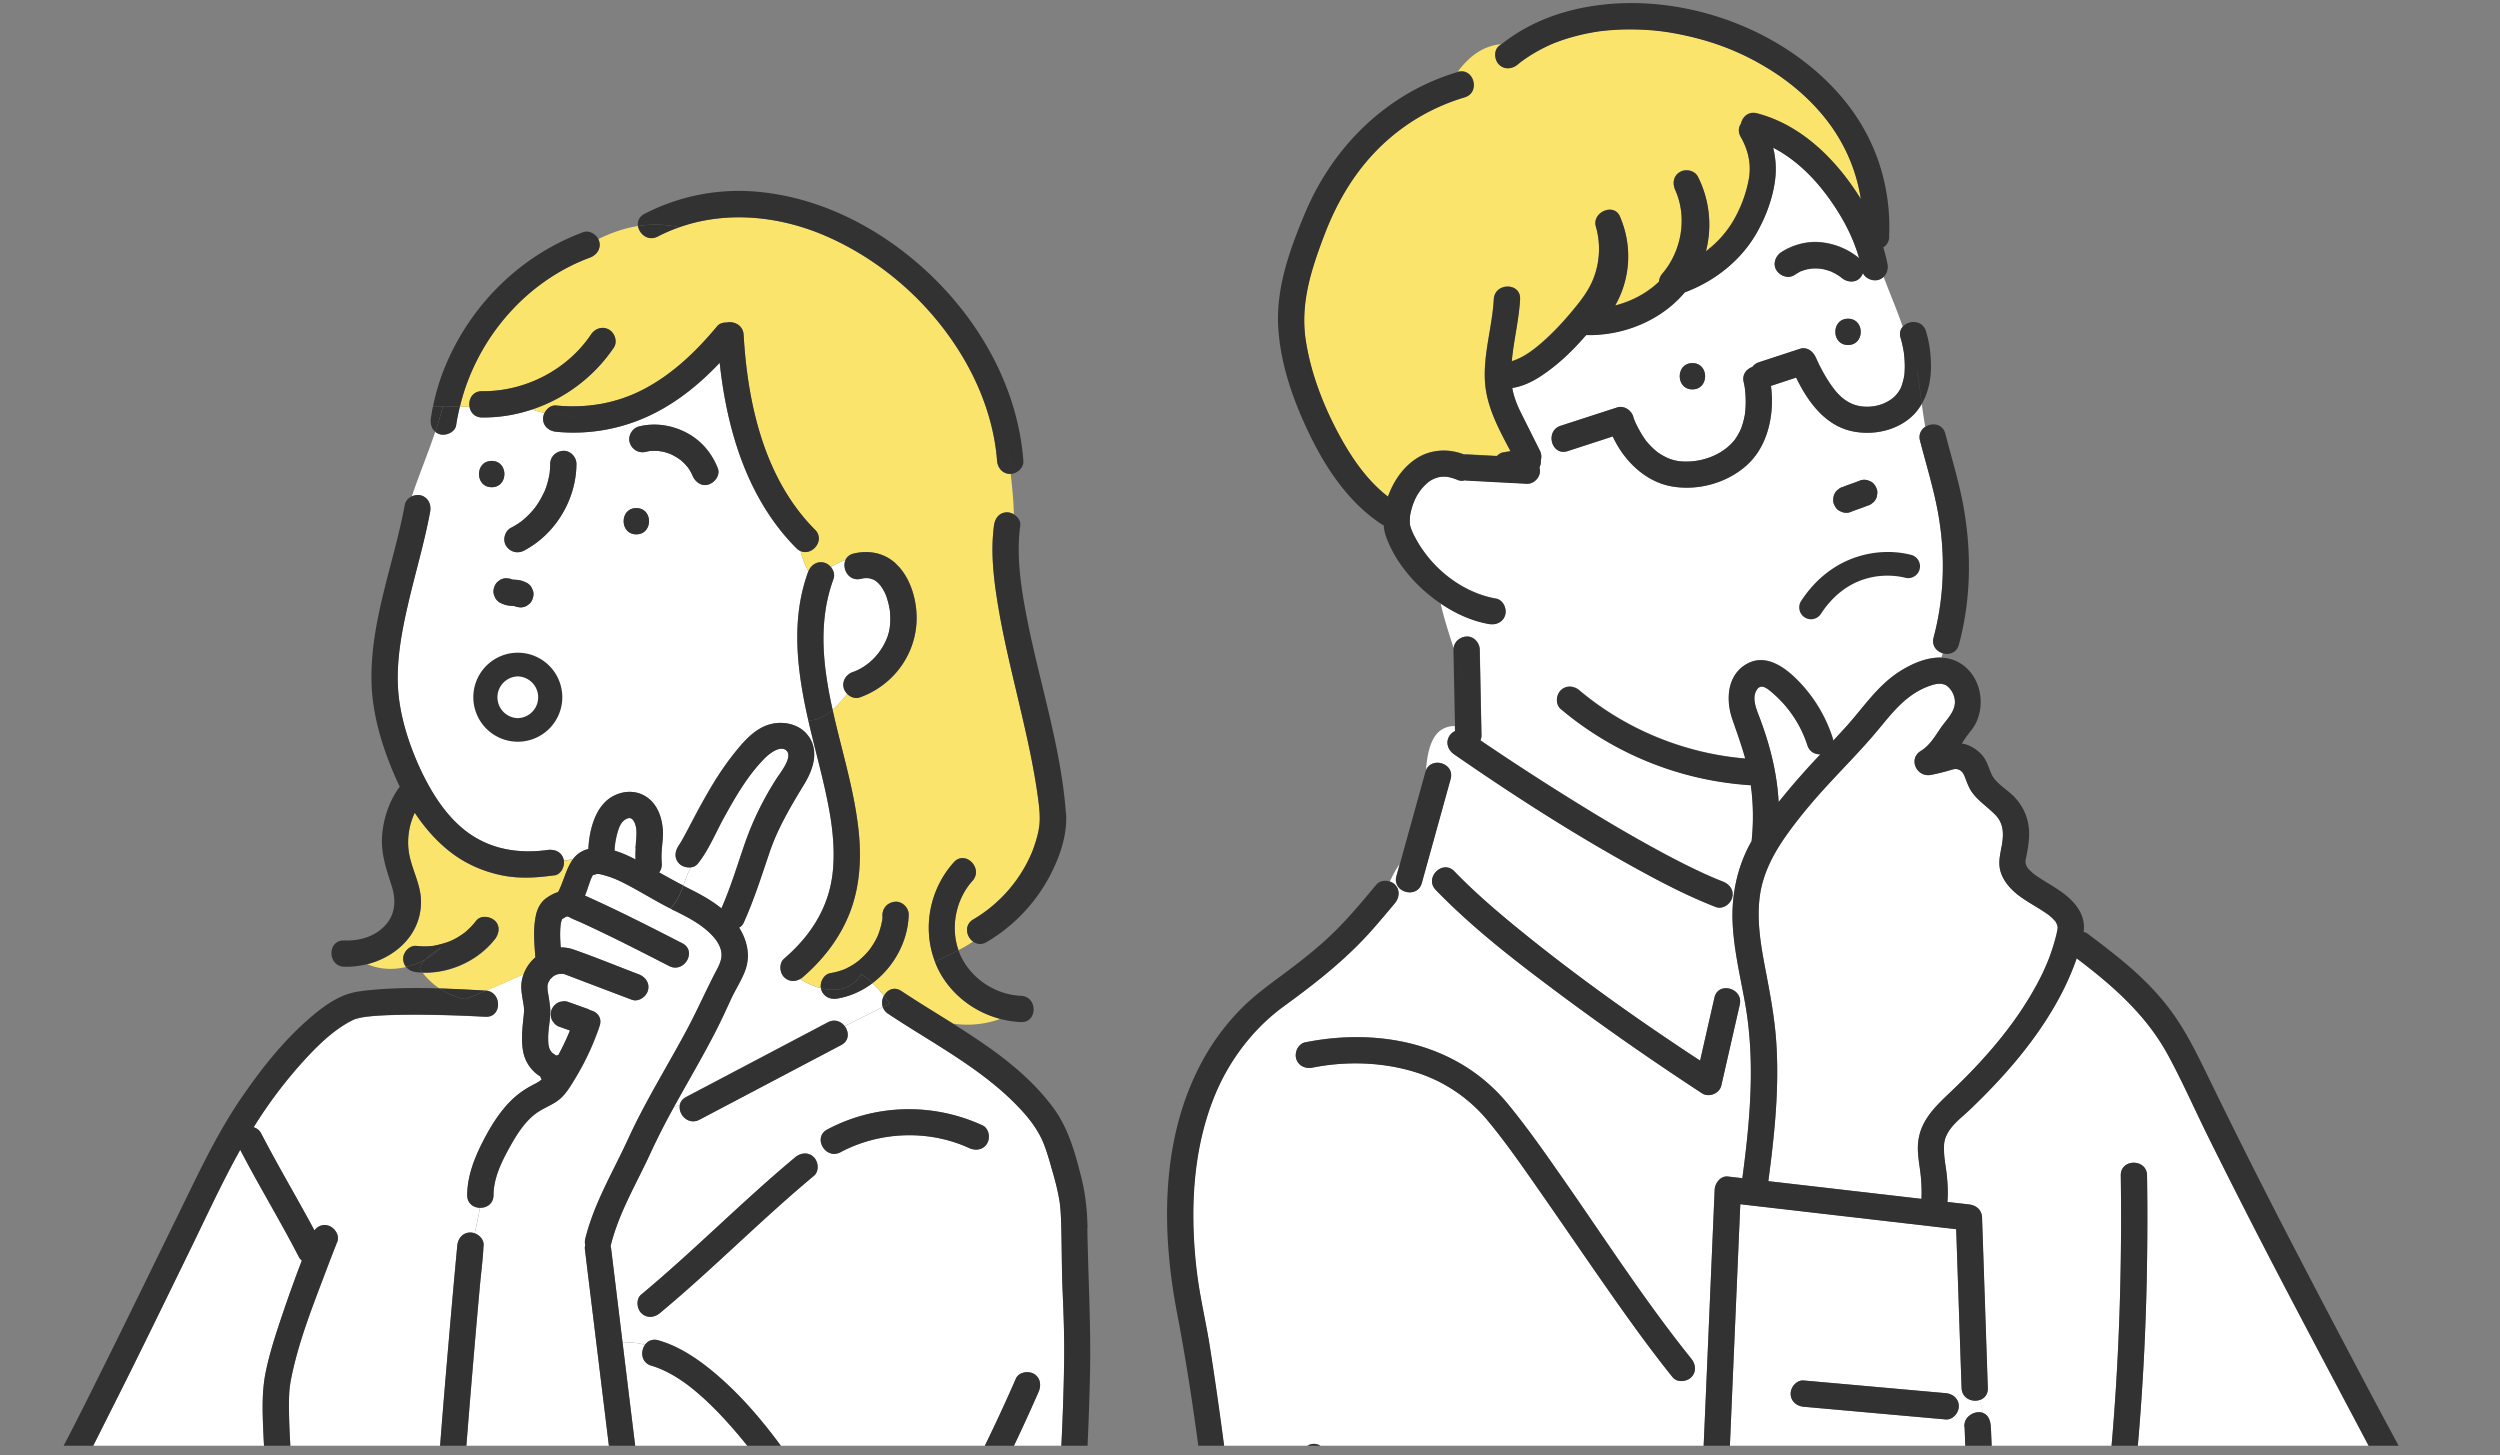 <?xml version="1.0" encoding="utf-8"?>
<svg xmlns="http://www.w3.org/2000/svg" width="201" height="117" fill="none">
  <rect width="100%" height="100%" fill="#808080" stroke="none"/>
  <g clip-path="url(#a)">
    <path d="M157.962 114.718c0-.038 0-.067-.009-.093 0 .047.004.089.009.131v-.038ZM160.065 114.706a.386.386 0 0 0-.008-.072c0 .076-.013.148-.026.22a.828.828 0 0 0 .034-.144v-.004ZM160.024 114.879v-.017c0 .004 0 .013-.004.017h.004ZM145.31 59.919a9.363 9.363 0 0 0-2.787-4.196c-.418-.364-.934-.812-1.288-.258-.41.647-.043 1.508.207 2.163.726 1.923 1.258 3.841 1.478 5.89.033.322.059.643.076.964.397-.494.802-.98 1.207-1.458a63.878 63.878 0 0 1 2.154-2.379c-.435.013-.878-.202-1.047-.726ZM144.79 21.788s-.009 0-.009.005c0 0 .009 0 .009-.005ZM145.556 21.585c-.139.013-.029.017.021 0a.029.029 0 0 0 .017-.008h-.038v.008Z" fill="#fff"/>
    <path d="M159.917 114.068c.085.194.123.376.14.566v-.013c0-.076.021-.03.004.089l.012.177c.279 6.507.385 13.027.499 19.543.004.283.012.57.021.858.574-.258 1.174-.431 1.74-.647.059-.397.371-.71.764-.875.811-.338 1.622-.671 2.433-1.009 3.509-1.454 7.014-2.912 10.524-4.365l6.634-2.751c.532-.22 1.161.241 1.301.739.164.6-.212 1.082-.739 1.302-.811.338-1.622.672-2.433 1.01-3.509 1.453-7.014 2.911-10.524 4.365l-4.4 1.825c3.437 4.268 3.771 10.255 1.904 15.317-.198.537-.709.9-1.3.74-.516-.144-.934-.765-.739-1.302 1.693-4.593 1.541-10.145-1.918-13.91l-.19.076c-.532.22-1.161-.241-1.3-.739a1.046 1.046 0 0 1-.03-.427c-.566.215-1.161.389-1.74.646.106 3.858.406 7.822-1.136 11.443a14.75 14.75 0 0 1-.954 1.855c.802 2.028.823 4.322.253 6.431-.038.144-.072.291-.118.435a445.254 445.254 0 0 0 14.384-4.115l.946-.292c2.96-.913 5.912-1.859 8.822-2.924 3.627-1.331 7.626-2.392 10.747-4.762 1.512-1.149 2.817-2.696 3.569-4.449.701-1.631.878-3.419.722-5.172-.329-3.761-2.09-7.348-3.801-10.648-4.366-8.443-8.915-16.788-13.243-25.252a618.703 618.703 0 0 1-3.244-6.443c-1.077-2.177-2.061-4.412-3.218-6.546-1.765-3.253-4.447-5.594-7.352-7.791-.038.101-.072.207-.11.308-.346.942-.76 1.868-1.233 2.75-1.828 3.436-4.459 6.453-7.264 9.124-.57.545-1.258 1.048-1.68 1.724-.321.507-.389.866-.385 1.415.009.735.114 1.192.203 1.902.097.785.135 1.571.076 2.362.574.067 1.149.13 1.727.198.587.068 1.035.435 1.056 1.057l.059 1.707.406 12c.016.507-.266.824-.63.955.081.351.165.701.241 1.052.199.072.372.22.482.465l.012-.004Zm14.147 11.476c1.352-2.907 2.699-5.814 4.05-8.726.241-.519.989-.646 1.445-.38.523.308.62.93.38 1.445-1.352 2.907-2.699 5.814-4.05 8.726-.241.519-.988.646-1.444.38-.524-.309-.621-.93-.381-1.445Zm-6.009 4.196c.431-2.557.802-5.122 1.111-7.695 1.098-9.135 1.469-18.347 1.343-27.546-.017-1.36 2.094-1.356 2.111 0 .038 2.654.034 5.303-.017 7.957-.181 9.326-.967 18.643-2.508 27.841-.093.567-.794.879-1.301.74-.591-.161-.832-.74-.739-1.302v.005Z" fill="#fff"/>
    <path d="M174.417 183.495c-.046-1.149-.097-2.302-.144-3.452-.206-5.024-.418-10.052-.629-15.076-.131-3.169-.262-6.338-.397-9.507-.021-.554.313-.875.722-.981v-1.229a451.584 451.584 0 0 1-15.756 4.5.998.998 0 0 1-.684-.047 1.1 1.1 0 0 1-1.123.038c-.507-.295-.646-.942-.38-1.445.08-.156.152-.308.223-.464-.363.071-.739.135-1.123.173-.08.384-.35.735-.743.811-1.292.258-2.58.511-3.873.769-1.085.216-2.166.461-3.256.647-.646.11-1.305.164-1.955.249-1.14.144-2.373.013-3.518-.072-1.583-.114-3.176-.355-4.654-.959-1.169-.478-2.158-1.107-3.108-1.889-.418.499-.836 1.044-1.254 1.538.03.026.059.042.084.072.38.38.435 1.124 0 1.496a35.497 35.497 0 0 1-3.543 2.67c-1.132.744-2.487 1.758-3.914 1.682-1.251-.068-2.256-.684-3.109-1.504-.126.46-.329.896-.658 1.289-.748.9-1.99 1.284-3.075.777-.844-.397-1.36-1.221-1.736-2.041a61.257 61.257 0 0 1-1.359-3.207 71.073 71.073 0 0 1-1.179-3.199c-.359-1.056-.777-2.146-.984-3.245-.232-1.221.076-2.29.959-3.169.786-.781 1.706-1.449 2.559-2.159.444-.368.887-.735 1.326-1.107h-.097c-.524.021-1.06.021-1.583.068-1.039 1.153-2.032 2.345-3.033 3.536-.506.6-1.013 1.196-1.537 1.779-.574.642-1.17 1.369-1.964 1.754-1.034.503-2.449.494-3.424-.14-.959-.625-1.377-1.741-1.187-2.848.101-.595.401-1.103.768-1.572.444-.562.862-1.14 1.276-1.724.811-1.14 1.583-2.307 2.407-3.439 1.275-1.749 2.724-3.562 4.848-4.28.984-.334 2.044-.423 3.074-.512 1.322-.11 2.644-.19 3.957-.367.283-.038.566-.009.799.11.24-.106.485-.207.739-.305a404.33 404.33 0 0 1-6.656-7.086c-2.272-2.467-4.519-4.956-6.786-7.432-1.592-1.737-3.176-3.486-4.878-5.117-.984-.942.511-2.434 1.495-1.496.325.308.642.625.959.946 4.168 4.226 8.049 8.743 12.086 13.095 5.055 5.451 10.216 10.851 15.836 15.723a75.54 75.54 0 0 0 3.772 3.084c1.406 1.07 2.854 2.185 4.485 2.891 3.053 1.318 6.461 1.026 9.273-.681 2.876-1.745 4.84-4.732 5.524-8.011.397-1.893.245-3.858.22-5.776a1188.313 1188.313 0 0 0-.389-17.941 558.014 558.014 0 0 0-.114-3.664l-.038-1.035c0-.08-.008-.156-.008-.237-.085-.262-.034-.274-.013-.164v-.009c0-.101.009-.211.038-.296.19-.566.916-.912 1.449-.714a49.791 49.791 0 0 0-.241-1.052c-.612.216-1.453-.101-1.482-.955-.022-.57-.038-1.137-.06-1.707-.126-3.689-.249-7.378-.375-11.062-.456-.05-.913-.106-1.369-.156-3.479-.402-6.959-.803-10.439-1.209l-5.549-.642c-.038.845-.072 1.686-.11 2.53-.232 5.431-.469 10.86-.701 16.29-.148 3.414-.296 6.824-.439 10.238-.059 1.356-2.171 1.361-2.112 0 .055-1.234.106-2.468.161-3.701.232-5.43.469-10.86.701-16.289.148-3.415.295-6.825.439-10.239.021-.515.473-1.124 1.056-1.056.388.046.777.089 1.17.135.625-4.665 1.055-9.414.219-14.079-.384-2.146-.904-4.28-1.001-6.465-.034-.722 0-1.436.08-2.142a27.684 27.684 0 0 0-.101-.013c-.008.055-.013.106-.029.16-.14.512-.769.943-1.301.74-1.968-.765-3.856-1.715-5.71-2.717-5.291-2.869-10.401-6.14-15.351-9.57-.468-.326-.684-.922-.38-1.445.106-.178.271-.322.465-.415 0-.135-.004-.266-.009-.4-1.735.024-2.166 1.69-2.318 3.519.49-1.082 2.314-.516 1.968.73l-2.318 8.367c-.364 1.31-2.399.752-2.036-.562.084-.313.173-.62.258-.934-.321.427-.549.913-.782 1.382.148.05.288.131.393.237.431.43.363 1.056 0 1.496-.591.705-1.182 1.41-1.79 2.104-2.095 2.379-4.557 4.31-7.112 6.165-2.589 1.88-4.57 4.563-5.722 7.546-1.179 3.051-1.61 6.317-1.58 9.57.017 1.636.135 3.276.368 4.898.261 1.817.684 3.604.967 5.417 1.393 8.869 2.356 17.793 3.251 26.726.879 8.747 1.753 17.498 3.037 26.193.177 1.196.439 2.405.545 3.609.004.068.004.097.004.114 0 .009 0 .009.004.021.025.102.042.203.072.304.063.224.139.444.228.66.004.004.127.278.152.329a16.511 16.511 0 0 0 .612 1.145c.347.596.718 1.171 1.107 1.741a46.408 46.408 0 0 0 3.23 4.23c.372.435.431 1.065 0 1.496a.994.994 0 0 1-.312.207c.025.904-.114 1.804-.283 2.708.688-.19 1.6.359 1.377 1.276-.832 3.41-1.652 6.824-2.479 10.234a2.207 2.207 0 0 0 .245.423l.012.017c.043.046.085.084.131.122-.004-.008.017.004.08.072a1.997 1.997 0 0 0 .186.101c.013.005.034.013.051.022.093.029.19.05.287.076h.004c.021 0 .047.004.068.004.11.008.224.004.338 0 .025 0 .055 0 .08-.009-.084.009-.148-.008.046-.008.114-.021.224-.047.334-.08.097-.03.186-.064.279-.098.055-.029.11-.054.164-.084.102-.055.199-.11.296-.173l.152-.102a.138.138 0 0 1 .038-.046c.068-.072.19-.144.245-.199.076-.072.144-.148.211-.224l.646-1.381c1.588-3.389 3.172-6.778 4.76-10.171.477-1.014 1.921-.427 1.968.532.173 3.448.342 6.896.515 10.348v.055c.118.085.232.191.321.313 2.589 3.44 6.567 5.552 10.625 6.82 3.873 1.208 7.885 1.758 11.913 2.024 3.632.241 7.315.325 10.955.215 4.016-.122 7.948-1.035 11.52-2.94 4.367-2.329 8.02-5.772 11.36-9.377a.989.989 0 0 1 .44-.283c.008-.317.021-.634.038-.946-.6.414-1.681.135-1.723-.829h.025Zm-29.392-72.504 1.423.127c3.327.296 6.655.596 9.983.892.57.05 1.056.443 1.056 1.056 0 .532-.486 1.107-1.056 1.056l-1.423-.126c-3.328-.296-6.656-.596-9.983-.892-.571-.051-1.056-.444-1.056-1.056 0-.533.485-1.107 1.056-1.057Zm-28.097-40.936c1.601 1.652 3.349 3.161 5.132 4.614 4.658 3.803 9.594 7.31 14.628 10.606l1.153-5.07c.304-1.327 2.335-.76 2.036.562l-1.483 6.503c-.148.646-.992.993-1.55.63-.65-.423-1.296-.854-1.942-1.285a228.607 228.607 0 0 1-9.363-6.592c-3.513-2.615-7.052-5.32-10.105-8.476-.946-.976.544-2.472 1.494-1.496v.004Zm-12.715 15.043c-.144-.524.177-1.187.739-1.302 3.311-.663 6.862-.574 10.059.584 2.475.9 4.586 2.374 6.25 4.407 1.592 1.943 3.033 4.014 4.468 6.072 3.358 4.817 6.584 9.824 10.245 14.37.359.448.44 1.057 0 1.496-.371.372-1.136.444-1.494 0-1.998-2.484-3.843-5.092-5.668-7.707-1.71-2.455-3.395-4.931-5.11-7.382-1.338-1.918-2.681-3.85-4.079-5.531a12.26 12.26 0 0 0-5.921-3.938c-2.648-.807-5.549-.866-8.193-.334-.561.114-1.14-.156-1.3-.74l.004.005Zm61.543 102.61a145 145 0 0 0-.161-6.917c-.359-7.356-1.381-14.658-1.972-21.993-.047-.571.519-1.057 1.056-1.057.604 0 1.009.486 1.055 1.057.186 2.303.402 4.601.634 6.9.747 7.335 1.499 14.628 1.495 22.01 0 1.361-2.112 1.361-2.112 0h.005Z" fill="#fff"/>
    <path d="M117.751 7.81a16.397 16.397 0 0 0-7.251 4.446c-1.807 1.901-3.1 4.179-4.029 6.621-1.043 2.747-1.951 5.493-1.495 8.468.385 2.514 1.314 4.99 2.488 7.234 1.03 1.969 2.335 3.963 4.121 5.332 0-.008.005-.017.009-.025.443-1.204 1.174-2.299 2.255-3.017 1.144-.76 2.597-.84 3.86-.338.063-.013.131-.017.194-.013.203.013.406.021.608.034.613.034 1.221.063 1.833.097.034-.034.068-.067.11-.093a.794.794 0 0 1 .359-.19l.219-.038c.136-.021.271-.046.406-.068-.938-1.774-1.926-3.578-2.053-5.594-.139-2.231.587-4.403.71-6.621.076-1.357 2.187-1.36 2.111 0-.092 1.673-.519 3.317-.667 4.981.794-.24 1.495-.718 2.158-1.271.955-.795 1.816-1.703 2.614-2.654.735-.875 1.478-1.787 1.875-2.937a6.509 6.509 0 0 0 .114-3.972c-.325-1.128 1.44-1.922 1.93-.815.038.085.068.169.102.254h.004l.013.046a7.986 7.986 0 0 1-.499 6.87c1.314-.333 2.547-.976 3.526-1.918a1.13 1.13 0 0 1 .262-.634c1.559-1.82 2.036-4.525 1.043-6.735-.236-.524-.156-1.132.38-1.445.469-.275 1.187-.131 1.445.38a8.532 8.532 0 0 1 .642 5.992 8.52 8.52 0 0 0 2.137-2.341 10.377 10.377 0 0 0 1.317-3.478c.211-1.195-.059-2.34-.659-3.384-.224-.393-.169-.773.026-1.06.118-.537.595-1.006 1.279-.829 2.931.757 5.33 2.772 7.146 5.134.426.558.836 1.145 1.212 1.758a13.643 13.643 0 0 0-2.011-5.303c-1.3-2.032-3.188-3.782-5.257-5.075-2.226-1.394-4.468-2.273-7.065-2.818a18.71 18.71 0 0 0-3.712-.435 19.857 19.857 0 0 0-1.808.033c-.329.022-.659.055-.992.09-.026 0-.11.012-.144.016-.046.008-.097.013-.144.021-.135.021-.27.042-.405.068-.6.105-1.199.24-1.782.41-.287.084-.574.177-.857.274-.127.047-.25.089-.372.14-.063.025-.122.046-.186.072-.025.008-.038.012-.05.02-.005 0-.009 0-.013.005a12.777 12.777 0 0 0-2.251 1.25c-.118.085-.237.17-.351.254-.012.013-.025.021-.05.042-.051.038-.102.08-.148.123-.443.363-1.056.435-1.495 0-.376-.376-.439-1.132 0-1.496.055-.046.114-.084.169-.127-1.563.157-2.618 1.07-3.471 2.202 1.283-.342 1.82 1.66.532 2.045l.008.013Z" fill="#FBE46C"/>
    <path d="M155.459 51.26c.879-3.282.963-6.735.351-10.073-.355-1.948-.95-3.84-1.44-5.759a.984.984 0 0 1 .422-1.115 34.631 34.631 0 0 1-.279-1.839c-.16.275-.346.537-.566.778-1.267 1.369-3.382 1.813-5.152 1.39-2.09-.498-3.467-2.383-4.375-4.285-.676.224-1.351.444-2.031.668.093.68.105 1.386.042 2.05-.16 1.626-.752 3.22-1.993 4.335-1.605 1.445-3.978 2.083-6.094 1.682-2.086-.393-3.788-2.075-4.671-4.002l-3.627 1.179c-1.297.422-1.85-1.618-.562-2.037l4.536-1.47c.549-.178 1.144.207 1.3.74.017.063.038.122.059.185.026.072.055.14.081.211l.016.043.017.03c.241.502.503.98.828 1.432.021.034.03.042.03.042l.071.08c.038.043.076.089.114.135a5.83 5.83 0 0 0 .659.634c.017.017.026.021.038.034l.051.034.16.11c.583.38 1.145.579 1.757.625 1.605.114 3.26-.503 4.232-1.677.029-.038.088-.114.097-.131a5.37 5.37 0 0 0 .388-.672l.047-.097c.008-.03.059-.153.063-.17.047-.143.097-.287.135-.435.047-.173.085-.346.119-.52.008-.059.021-.114.029-.173 0-.012 0-.017.004-.025v-.03a9.71 9.71 0 0 0 .047-.802c0-.258-.009-.516-.03-.774-.008-.101-.021-.198-.029-.3v-.029c-.034-.174-.055-.347-.097-.516-.161-.625.215-1.077.688-1.242.118-.165.296-.304.536-.38 1.094-.36 2.192-.719 3.286-1.078.57-.186 1.051.199 1.271.68-.025-.054-.042-.097.038.072.08.174.156.343.241.516.257.524.544 1.03.87 1.512.629.934 1.372 1.708 2.571 1.851.659.076 1.36-.03 1.952-.334.532-.274.84-.566 1.114-1.039.152-.262.321-.93.347-1.183a8.098 8.098 0 0 0-.013-1.525c0-.017-.017-.136-.021-.178v-.021l-.051-.3a7.634 7.634 0 0 0-.097-.46 6.259 6.259 0 0 0-.118-.453c-.118-.376-.03-.684.16-.908-.456-1.357-1.034-2.654-1.541-4.044a.987.987 0 0 1-.431.245c-.456.127-1.03-.105-1.233-.545-.051.14-.127.27-.224.376-.409.444-1.072.355-1.495 0-.004 0-.059-.046-.088-.072-.009-.004-.017-.012-.022-.012a3.02 3.02 0 0 0-.249-.165 4.935 4.935 0 0 0-.262-.148c-.046-.021-.088-.047-.135-.068a.11.11 0 0 1-.029-.017 5.739 5.739 0 0 0-.499-.165c-.097-.025-.198-.046-.299-.067a.726.726 0 0 1-.11-.017 4.127 4.127 0 0 0-.76-.004c-.005 0-.009.004-.017.008-.059.026-.249.043-.287.051a3.755 3.755 0 0 0-.309.089c-.05.017-.101.038-.152.055-.063.02-.072.02-.059.012-.076.034-.169.102-.215.127a3.262 3.262 0 0 0-.292.178c-.494.32-1.148.084-1.444-.38-.321-.495-.084-1.146.38-1.446.942-.613 2.12-.925 3.243-.798a5.732 5.732 0 0 1 3.024 1.276c-.532-1.868-1.495-3.596-2.686-5.172-1.131-1.5-2.555-2.852-4.231-3.719a6.92 6.92 0 0 1 .139 2.743c-.207 1.445-.773 2.924-1.503 4.183-1.276 2.197-3.374 3.824-5.739 4.707-1.918 2.286-4.971 3.507-7.927 3.431-.764.887-1.588 1.728-2.5 2.463-.997.803-2.15 1.602-3.446 1.792.122.685.363 1.318.688 1.973.511 1.023 1.022 2.045 1.533 3.064.135.27.144.528.08.76.022.203-.025.423-.114.596.022.08.038.165.043.254.025.549-.503 1.086-1.056 1.056-.203-.013-.406-.021-.608-.034-1.411-.076-2.821-.152-4.236-.224-.055 0-.11-.012-.16-.02a.783.783 0 0 1-.528-.018 4.393 4.393 0 0 0-.558-.194c-.046-.013-.279-.064-.27-.068a2.446 2.446 0 0 0-.431-.012c-.055 0-.11.008-.165.012-.008 0-.016 0-.038.009-.485.11-.785.27-1.114.583-.63.591-1.001 1.314-1.204 2.167-.025.114-.051.229-.072.339v.02l-.012.123c-.013.195-.009.38 0 .575v.008c0 .026.008.047.012.072.021.085.042.17.072.254.089.266.22.52.351.764 1.296 2.434 3.75 4.4 6.486 4.88.566.098.879.79.739 1.302-.16.588-.739.837-1.301.74-1.402-.245-2.719-.85-3.893-1.653.257 1.188.659 2.388 1.051 3.634.038-.545.516-.942 1.048-.967.578-.026 1.043.503 1.055 1.056.005.288.013.579.017.866.043 2.003.081 4.006.123 6.009 0 .152-.03.292-.085.418.224.152.444.304.668.452a214.775 214.775 0 0 0 8.792 5.62 117.258 117.258 0 0 0 5.3 3.03c.849.452 1.702.891 2.572 1.305.802.38 1.453.672 2.17.951.486.19.828.613.765 1.137l.101.013a11.75 11.75 0 0 1 1.246-4.065c.063-.119.127-.233.194-.347a19.044 19.044 0 0 0-.063-4.496 26.274 26.274 0 0 1-15.283-6.13c-.44-.368-.376-1.116 0-1.497.426-.426 1.055-.367 1.495 0 3.741 3.153 8.471 5.08 13.34 5.485-.295-1.06-.667-2.096-1.034-3.156-.532-1.543-.444-3.52 1.127-4.437 1.698-.985 3.421.503 4.51 1.715a11.662 11.662 0 0 1 2.429 4.243c.021.067.033.13.042.194.359-.384.718-.773 1.073-1.166 1.351-1.504 2.457-3.207 4.172-4.335.975-.643 2.234-1.213 3.442-1.175.038-.118.076-.24.11-.36-.499-.147-.904-.612-.731-1.258l-.013.02Zm-6.875-25.635c1.36 0 1.36 2.113 0 2.113s-1.36-2.113 0-2.113Zm-12.513 3.566c1.36 0 1.36 2.113 0 2.113s-1.36-2.113 0-2.113Zm11.335 10.838a.775.775 0 0 1 .127-.392.788.788 0 0 1 .27-.296.793.793 0 0 1 .359-.19c.473-.199.967-.347 1.44-.541.186-.05.376-.05.562 0 .084.034.168.072.253.105.245.131.401.377.486.63.042.14.05.279.016.423a.784.784 0 0 1-.126.392.796.796 0 0 1-.27.296.804.804 0 0 1-.359.19c-.473.199-.968.347-1.441.541-.185.051-.375.051-.561 0-.085-.033-.169-.072-.254-.105-.245-.131-.401-.376-.485-.63a.798.798 0 0 1-.017-.422Z" fill="#fff"/>
    <path d="M157.906 40.963c-.351-2.066-.98-4.069-1.5-6.093-.211-.815-1.068-.908-1.613-.553.139.752.321 1.491.596 2.18-.275-.693-.457-1.428-.596-2.18a.978.978 0 0 0-.422 1.115c.494 1.914 1.085 3.812 1.44 5.76.608 3.338.528 6.79-.351 10.073-.173.646.233 1.111.731 1.26.515.151 1.128-.03 1.305-.698.954-3.554 1.026-7.242.41-10.86v-.004ZM136.071 31.308c1.359 0 1.359-2.112 0-2.112-1.36 0-1.36 2.112 0 2.112ZM148.582 25.625c-1.359 0-1.359 2.113 0 2.113 1.36 0 1.36-2.113 0-2.113ZM110.661 71.12c-1.081 1.297-2.163 2.599-3.366 3.786-1.009.997-2.112 1.89-3.235 2.755-1.499 1.15-3.074 2.198-4.392 3.562a18.768 18.768 0 0 0-3.011 4.103c-3.324 6.123-3.307 13.534-2.027 20.215 1.68 8.763 2.597 17.679 3.497 26.552.903 8.907 1.752 17.819 2.977 26.688.304 2.193.621 4.42.954 6.583.178 1.145.786 2.236 1.364 3.22 1.242 2.1 2.75 4.061 4.308 5.937l.304.363c.287.334.79.376 1.182.207a.966.966 0 0 0 .313-.207c.431-.431.371-1.06 0-1.496a46.087 46.087 0 0 1-3.231-4.229 27.525 27.525 0 0 1-1.106-1.741 17.052 17.052 0 0 1-.613-1.145c-.025-.051-.147-.326-.152-.33a6.33 6.33 0 0 1-.228-.659c-.029-.101-.046-.203-.071-.304 0-.009 0-.013-.005-.021 0-.017 0-.047-.004-.114-.101-1.205-.367-2.413-.545-3.609-1.283-8.7-2.162-17.447-3.036-26.193-.895-8.933-1.858-17.857-3.252-26.726-.283-1.813-.71-3.6-.967-5.417a37.278 37.278 0 0 1-.367-4.898c-.03-3.253.4-6.524 1.58-9.57 1.148-2.979 3.128-5.662 5.721-7.547 2.56-1.859 5.017-3.79 7.112-6.165a98.429 98.429 0 0 0 1.791-2.104c.363-.44.43-1.065 0-1.496a1.034 1.034 0 0 0-.393-.236c-.3.608-.608 1.179-1.136 1.53.528-.351.832-.922 1.136-1.53-.376-.131-.836-.08-1.098.236h-.004Z" fill="#323232"/>
    <path d="M154.119 29.736c.174.862.275 1.796.393 2.738.545-.938.756-2.053.739-3.143-.013-.9-.135-1.847-.405-2.709-.287-.92-1.402-.904-1.875-.346.325.963.591 1.956.726 3.034-.135-1.082-.401-2.075-.726-3.034-.19.224-.279.532-.161.908.047.148.085.3.118.452.034.152.068.309.098.46l.05.3v.022c.005.042.017.16.021.178.047.507.064 1.018.013 1.525-.025.253-.194.921-.346 1.183-.275.473-.583.769-1.115 1.04-.591.304-1.292.41-1.951.333-1.2-.143-1.943-.917-2.572-1.85a13.184 13.184 0 0 1-1.111-2.029c-.076-.169-.059-.126-.038-.071-.219-.482-.701-.867-1.271-.68l-3.285 1.077c-.241.08-.418.215-.537.38-.473.165-.849.617-.688 1.242.042.17.068.343.097.516v.029c.009.102.021.199.03.3.021.258.029.516.029.774 0 .266-.021.532-.046.802v.03c0 .008 0 .013-.004.025-.009.06-.017.114-.03.174-.034.173-.072.35-.118.52-.038.147-.089.29-.135.434-.005.017-.055.14-.064.17a.606.606 0 0 1-.046.097c-.072.143-.144.287-.228.422-.051.085-.106.165-.161.25a4.563 4.563 0 0 1-.097.13c-.971 1.175-2.627 1.792-4.231 1.678-.613-.042-1.174-.245-1.757-.625-.055-.034-.106-.072-.161-.11l-.05-.034c-.013-.008-.021-.017-.038-.034a5.828 5.828 0 0 1-.659-.634 3.76 3.76 0 0 1-.114-.135c-.038-.042-.059-.063-.072-.08 0 0-.004-.013-.03-.042a9.233 9.233 0 0 1-.827-1.433c-.009-.017-.009-.02-.017-.03l-.017-.042c-.025-.071-.055-.139-.08-.21a2.498 2.498 0 0 1-.059-.187c-.157-.528-.748-.917-1.301-.74l-4.536 1.471c-1.288.419-.734 2.46.562 2.037l3.628-1.179c.882 1.927 2.584 3.608 4.67 4.002 2.116.4 4.489-.237 6.094-1.682 1.238-1.116 1.833-2.709 1.993-4.335a8.745 8.745 0 0 0-.042-2.05c.676-.224 1.352-.444 2.032-.667.908 1.901 2.284 3.786 4.375 4.284 1.769.423 3.885-.021 5.152-1.39.219-.24.405-.503.566-.778-.119-.946-.22-1.876-.393-2.738h.008Z" fill="#323232"/>
    <path d="M164.798 76.875a15.31 15.31 0 0 0 .574-1.918c.021-.089.042-.178.059-.27v-.203c-.017-.06-.059-.174-.059-.195l-.089-.16a.322.322 0 0 1-.029-.064.373.373 0 0 1-.055-.05c-.093-.093-.178-.186-.275-.275-.029-.025-.143-.118-.177-.152a9.486 9.486 0 0 0-.549-.376c-.874-.562-1.858-1.052-2.572-1.83-.38-.414-.688-.896-.815-1.45-.177-.772.08-1.482.182-2.247.105-.811.033-1.538-.545-2.147-.575-.6-1.28-1.06-1.799-1.71-.346-.436-.494-.922-.701-1.43-.097-.232-.216-.413-.456-.515-.254-.105-.435-.038-.714.043-.503.143-1.005.274-1.52.376-1.153.22-1.871-1.285-.815-1.931.696-.423 1.127-1.154 1.571-1.813.418-.617 1.102-1.234 1.161-2.016.046-.617-.338-1.276-.819-1.504 0 .013-.304-.076-.148-.05a2.08 2.08 0 0 0-.46 0c-.283.038-.685.173-.989.308-1.668.735-2.673 2.083-3.805 3.44-1.224 1.466-2.567 2.818-3.859 4.22-1.242 1.344-2.437 2.743-3.493 4.239-1.035 1.466-1.871 3.055-2.111 4.859-.254 1.906.059 3.845.418 5.717.375 1.973.76 3.934.899 5.945.262 3.77-.135 7.521-.633 11.253 3.197.367 6.389.739 9.586 1.107.908.105 1.82.21 2.728.317a13.274 13.274 0 0 0-.101-2.227c-.081-.613-.22-1.382-.186-2.058.089-1.914 1.313-3.068 2.622-4.306 2.648-2.514 5.11-5.307 6.871-8.523.423-.773.807-1.571 1.115-2.4l-.012-.004ZM165.438 74.488c0 .179.021.08.004.013 0 0 0-.009-.004-.013Z" fill="#fff"/>
    <path d="m137.842 80.205-1.153 5.07c-5.034-3.3-9.97-6.807-14.628-10.605-1.782-1.454-3.531-2.958-5.131-4.615-.946-.98-2.441.516-1.495 1.496 3.053 3.157 6.592 5.86 10.105 8.477a224.575 224.575 0 0 0 9.363 6.591c.646.431 1.292.862 1.943 1.285.557.359 1.402.017 1.549-.63l1.483-6.503c.3-1.322-1.736-1.889-2.036-.562v-.004ZM138.525 70.888a29.821 29.821 0 0 1-2.171-.95 66.563 66.563 0 0 1-2.572-1.306 122.624 122.624 0 0 1-5.3-3.03 215.57 215.57 0 0 1-8.792-5.62c-.224-.148-.443-.304-.667-.452a.977.977 0 0 0 .084-.418c-.042-2.003-.08-4.006-.122-6.009-.004-.287-.013-.579-.017-.866-.013-.554-.477-1.082-1.056-1.056-.532.025-1.009.422-1.047.967.38 1.204.743 2.45.933 3.786-.19-1.335-.557-2.586-.933-3.786 0 .03-.009.06-.009.089.043 2.003.081 4.006.123 6.008v.136c0 .135.004.266.008.401a1.077 1.077 0 0 0-.464.414c-.309.524-.093 1.12.38 1.445 4.949 3.431 10.055 6.702 15.351 9.57 1.854 1.007 3.741 1.957 5.709 2.718.532.207 1.157-.228 1.301-.74.017-.054.021-.11.029-.16-.848-.11-1.883.144-2.483-.456.604.604 1.635.346 2.483.456.064-.524-.278-.95-.764-1.137l-.004-.004ZM155.008 113.996l1.423.126c.57.051 1.056-.523 1.056-1.056 0-.613-.486-1.006-1.056-1.056-3.328-.296-6.656-.596-9.983-.892l-1.423-.127c-.571-.05-1.056.524-1.056 1.057 0 .612.485 1.005 1.056 1.056 3.327.296 6.655.596 9.983.892ZM160.062 114.617v.012c0 .026.005.047.009.072.017-.118 0-.16-.004-.088l-.005.004ZM157.949 114.625c-.022-.11-.072-.093.012.165v-.034c0-.042-.012-.084-.008-.131h-.004ZM104.949 83.8c-.558.115-.883.778-.739 1.302.16.583.739.85 1.3.74 2.64-.528 5.545-.47 8.193.334a12.254 12.254 0 0 1 5.921 3.938c1.398 1.677 2.741 3.612 4.079 5.53 1.715 2.456 3.396 4.928 5.11 7.383 1.825 2.615 3.67 5.222 5.668 7.707.359.443 1.119.372 1.495 0 .439-.44.358-1.048 0-1.496-3.658-4.547-6.888-9.554-10.246-14.37-1.435-2.059-2.876-4.129-4.468-6.073-1.663-2.032-3.775-3.507-6.25-4.407-3.192-1.162-6.748-1.246-10.059-.583l-.004-.004Z" fill="#323232"/>
    <path d="M197.414 125.197c-1.977-4.348-4.363-8.527-6.593-12.748a1593.644 1593.644 0 0 1-6.634-12.638 579.063 579.063 0 0 1-6.681-13.302c-.959-1.973-1.9-3.891-3.256-5.628-1.136-1.458-2.479-2.717-3.906-3.879a87.238 87.238 0 0 0-2.517-1.948.778.778 0 0 0-.304-.13c.004-.056.017-.107.021-.162.097-1.263-.705-2.23-1.656-2.945-.426-.32-.882-.595-1.338-.874a17.046 17.046 0 0 1-.659-.419l-.313-.215c-.008-.009-.012-.009-.021-.017a3.564 3.564 0 0 1-.19-.16 6.897 6.897 0 0 1-.249-.241c-.029-.03-.055-.064-.084-.098 0-.004-.005-.008-.009-.012a2.062 2.062 0 0 1-.114-.207c0-.017-.038-.127-.059-.203v-.186c.017-.097.042-.199.059-.296.11-.54.207-1.099.228-1.652.047-1.187-.342-2.26-1.153-3.131-.578-.625-1.545-1.116-1.892-1.914-.232-.541-.35-1.044-.751-1.5a2.975 2.975 0 0 0-1.293-.845 2.068 2.068 0 0 0-.32-.072c.118-.178.236-.355.358-.528.254-.364.562-.689.761-1.086.84-1.682.337-3.96-1.373-4.91a3.104 3.104 0 0 0-1.402-.372c-.135.422-.266.862-.266 1.365 0-.503.135-.943.266-1.365-1.208-.038-2.466.537-3.442 1.175-1.714 1.128-2.821 2.83-4.172 4.335-.355.393-.714.777-1.073 1.166a1.117 1.117 0 0 0-.042-.194 11.673 11.673 0 0 0-2.428-4.242c-1.09-1.213-2.813-2.7-4.51-1.716-1.576.913-1.664 2.89-1.128 4.437.367 1.06.739 2.091 1.035 3.156-4.87-.406-9.599-2.332-13.341-5.485-.435-.367-1.064-.426-1.495 0-.376.377-.439 1.124 0 1.496a26.274 26.274 0 0 0 15.283 6.131c.203 1.483.22 3 .064 4.496-.064.114-.131.228-.195.347a11.725 11.725 0 0 0-1.245 4.065c.299.05.574.156.793.371-.219-.22-.494-.32-.793-.371-.085.705-.115 1.42-.081 2.142.097 2.184.617 4.322 1.001 6.465.836 4.665.406 9.414-.219 14.079-.389-.047-.777-.089-1.17-.135-.583-.068-1.035.54-1.056 1.056-.148 3.414-.296 6.824-.439 10.238-.232 5.43-.469 10.86-.701 16.289-.055 1.234-.106 2.468-.161 3.702-.059 1.36 2.053 1.356 2.112 0 .148-3.414.295-6.824.439-10.238.232-5.43.469-10.86.701-16.29.038-.845.072-1.686.11-2.53 1.85.215 3.699.426 5.549.642 3.48.401 6.96.803 10.439 1.208.456.05.913.106 1.369.156.126 3.689.249 7.378.375 11.063.022.57.039 1.136.06 1.707.029.849.87 1.17 1.482.955-.22-.951-.435-1.919-.435-2.954 0 1.035.211 1.999.435 2.954.363-.127.646-.444.629-.955l-.405-12-.059-1.707c-.022-.622-.469-.99-1.056-1.057-.574-.067-1.149-.13-1.727-.198.059-.79.021-1.577-.076-2.363-.089-.71-.195-1.166-.203-1.9-.009-.55.063-.905.384-1.416.427-.677 1.111-1.18 1.681-1.724 2.804-2.67 5.435-5.688 7.264-9.123.473-.887.886-1.809 1.233-2.75.038-.102.072-.208.11-.31 2.905 2.198 5.587 4.539 7.352 7.792 1.157 2.134 2.141 4.37 3.218 6.546a600.446 600.446 0 0 0 3.243 6.443c4.325 8.464 8.873 16.809 13.244 25.252 1.71 3.304 3.471 6.887 3.8 10.648.153 1.757-.021 3.54-.722 5.172-.751 1.749-2.056 3.3-3.568 4.449-3.121 2.37-7.12 3.435-10.748 4.762-2.91 1.065-5.861 2.011-8.822 2.924v2.214c2.64-.807 5.271-1.648 7.876-2.561 1.702-.595 3.387-1.229 5.085-1.838 2.006-.722 4.024-1.479 5.887-2.522 3.708-2.079 6.537-5.54 7.082-9.833.494-3.904-.896-7.796-2.488-11.294l.005-.009Zm-56.171-69.728c.35-.553.865-.105 1.288.258a9.317 9.317 0 0 1 2.787 4.196c.169.528.612.743 1.047.727a60.55 60.55 0 0 0-2.154 2.379c-.405.477-.81.963-1.207 1.457a19.53 19.53 0 0 0-.076-.963c-.22-2.05-.748-3.968-1.478-5.89-.25-.655-.617-1.517-.207-2.164Zm24.139 19.488c-.043.19-.089.376-.14.562-.126.456-.27.908-.435 1.356a18.338 18.338 0 0 1-1.115 2.4c-1.761 3.216-4.223 6.009-6.87 8.523-1.305 1.242-2.534 2.396-2.623 4.306-.03.68.106 1.445.186 2.057.089.685.135 1.475.101 2.227l-2.728-.317c-3.197-.367-6.389-.74-9.586-1.107.498-3.73.895-7.483.633-11.252-.139-2.011-.523-3.972-.899-5.945-.355-1.872-.672-3.807-.418-5.717.24-1.8 1.076-3.389 2.111-4.86 1.056-1.495 2.251-2.894 3.493-4.238 1.292-1.398 2.639-2.755 3.859-4.22 1.132-1.357 2.137-2.705 3.805-3.44.3-.131.706-.27.989-.309.088-.012.283-.017.422 0-.038 0 .186.068.186.055.481.228.866.888.819 1.504-.059.782-.743 1.399-1.161 2.016-.444.66-.874 1.386-1.571 1.813-1.056.646-.338 2.15.815 1.93a15.625 15.625 0 0 0 1.52-.375c.279-.08.46-.148.714-.043.241.102.363.283.456.516.207.507.35.993.701 1.428.519.655 1.225 1.111 1.799 1.711.583.609.655 1.336.545 2.147-.102.765-.359 1.47-.182 2.248.127.553.435 1.035.815 1.45.714.777 1.698 1.263 2.572 1.829.186.118.372.245.549.376.034.03.148.122.177.152.098.089.186.182.275.275.029.03.046.042.055.05.004.013.012.03.029.064.03.055.059.11.089.16 0 .021.042.135.059.195v.202a6.538 6.538 0 0 1-.059.27h.013Zm.059-.47s0 .01.004.014c.017.067 0 .16-.004-.013Z" fill="#323232"/>
    <path d="M160.593 135.283c-.008-.287-.017-.574-.021-.857-.11-6.512-.219-13.036-.498-19.543 0-.063-.009-.118-.013-.178a.808.808 0 0 1-.034.144.885.885 0 0 0 .026-.22 1.87 1.87 0 0 0-.14-.566.855.855 0 0 0-.481-.465c.215 1.027.359 2.058.173 3.178.186-1.116.042-2.151-.173-3.178-.536-.198-1.263.148-1.448.715a.96.96 0 0 0-.038.295v.009a.565.565 0 0 1 .008.093v.076-.004c0 .08.008.16.008.236l.038 1.035c.043 1.222.076 2.443.114 3.664.11 3.794.203 7.584.279 11.379.042 2.189.085 4.377.11 6.562.025 1.918.177 3.883-.22 5.776-.684 3.275-2.648 6.266-5.523 8.012-2.813 1.707-6.221 1.998-9.274.68-1.63-.706-3.079-1.821-4.485-2.89a77.36 77.36 0 0 1-3.771-3.085c-5.625-4.872-10.786-10.272-15.837-15.723-4.033-4.352-7.914-8.869-12.086-13.094a53.522 53.522 0 0 0-.959-.947c-.984-.938-2.479.554-1.495 1.496 1.702 1.627 3.29 3.38 4.878 5.117 2.268 2.472 4.514 4.961 6.786 7.433a407.915 407.915 0 0 0 6.656 7.086c3.078 3.186 6.233 6.295 9.544 9.236 2.559 2.274 5.228 4.572 8.142 6.381 3.294 2.045 7.428 2.552 11.048 1.086a13.703 13.703 0 0 0 4.987-3.507l.038.198c0 .017.021.152.025.178.005.055.013.105.017.16.161 1.61-.067 3.123-.739 4.585a11.425 11.425 0 0 0 2.509-.82c.57-2.113.549-4.403-.254-6.431a13.88 13.88 0 0 0 .955-1.855c1.541-3.621 1.241-7.585 1.136-11.442l.012-.005Zm-.566-20.417v.017c0-.004.005-.009.005-.017h-.005ZM168.058 129.74c-.092.562.148 1.136.739 1.301.507.139 1.204-.173 1.301-.739 1.546-9.203 2.331-18.516 2.509-27.842a239.8 239.8 0 0 0 .017-7.956c-.017-1.357-2.129-1.36-2.112 0 .127 9.198-.245 18.41-1.343 27.545-.308 2.574-.68 5.138-1.111 7.695v-.004ZM112.539 69.506a2.958 2.958 0 0 1 1.039-.896 2.843 2.843 0 0 0-1.039.896c-.084.313-.173.621-.258.934-.363 1.314 1.673 1.872 2.036.562l2.318-8.366c.347-1.251-1.482-1.813-1.967-.731-.026.054-.051.11-.068.169-.688 2.476-1.373 4.956-2.061 7.432ZM175.888 126.609c1.351-2.908 2.698-5.815 4.05-8.726.24-.515.143-1.137-.38-1.445-.457-.266-1.204-.139-1.445.38-1.351 2.907-2.698 5.814-4.05 8.726-.24.515-.147 1.136.38 1.445.457.266 1.204.139 1.445-.38ZM147.908 41.086c.085.034.169.072.254.105.186.051.376.051.561 0 .473-.198.967-.346 1.44-.54a.794.794 0 0 0 .359-.19.8.8 0 0 0 .271-.296.825.825 0 0 0 .126-.393.832.832 0 0 0-.017-.423c-.084-.253-.24-.503-.485-.63-.085-.033-.169-.071-.254-.105a1.054 1.054 0 0 0-.561 0c-.473.199-.967.346-1.44.54a.793.793 0 0 0-.359.191.798.798 0 0 0-.271.296.825.825 0 0 0-.126.393.832.832 0 0 0 .017.422c.084.254.24.503.485.63ZM145.578 21.59s.013 0 .017-.009l-.017.009Z" fill="#323232"/>
    <path d="M151.884 19.02c.139-2.957-.511-5.906-1.939-8.5-1.355-2.473-3.366-4.53-5.667-6.14-4.451-3.115-10.262-4.648-15.663-3.977-2.889.36-5.638 1.344-7.923 3.17-.055.042-.114.08-.169.126-.439.364-.376 1.12 0 1.496.435.435 1.052.363 1.495 0l.148-.122a.327.327 0 0 0 .051-.043 12.206 12.206 0 0 1 1.081-.727c.49-.291.996-.549 1.52-.777.008 0 .008 0 .013-.004.017-.004.029-.013.05-.021.064-.026.123-.051.186-.072l.372-.14c.283-.101.57-.194.857-.274a17.3 17.3 0 0 1 2.188-.478c.046-.008.097-.012.143-.02.034 0 .114-.014.144-.018a19.83 19.83 0 0 1 2.8-.123c1.385.035 2.415.166 3.712.436 2.597.545 4.839 1.424 7.065 2.818 2.069 1.293 3.957 3.043 5.258 5.075a13.641 13.641 0 0 1 2.01 5.303c-.38-.613-.786-1.2-1.212-1.758-1.816-2.362-4.215-4.377-7.146-5.134-.684-.177-1.161.292-1.279.828-.194.288-.249.668-.026 1.061.6 1.044.87 2.185.659 3.385a10.377 10.377 0 0 1-1.317 3.477 8.382 8.382 0 0 1-2.137 2.341 8.552 8.552 0 0 0-.642-5.992c-.258-.51-.976-.655-1.444-.38-.537.313-.613.921-.38 1.445.992 2.206.515 4.914-1.044 6.736a1.1 1.1 0 0 0-.261.633c-.98.943-2.209 1.585-3.527 1.919a7.966 7.966 0 0 0 .499-6.87l-.013-.047h-.004c-.034-.08-.064-.17-.102-.254-.489-1.107-2.255-.317-1.93.816a6.54 6.54 0 0 1-.114 3.972c-.397 1.145-1.14 2.061-1.875 2.936-.798.95-1.659 1.86-2.614 2.654-.663.55-1.368 1.03-2.158 1.272.152-1.665.575-3.309.668-4.982.076-1.36-2.036-1.357-2.112 0-.122 2.214-.845 4.386-.709 6.621.122 2.016 1.114 3.824 2.052 5.595-.135.02-.27.046-.405.067l-.22.038a.798.798 0 0 0-.359.19c-.042.026-.076.06-.11.093-.612-.034-1.22-.063-1.833-.097-.202-.013-.405-.021-.608-.034-.067 0-.131 0-.194.013-1.263-.503-2.711-.422-3.86.338-1.081.718-1.807 1.813-2.255 3.017a.062.062 0 0 1-.008.025c-1.787-1.369-3.092-3.367-4.122-5.332-1.174-2.248-2.103-4.72-2.488-7.234-.456-2.975.452-5.721 1.495-8.468.93-2.442 2.222-4.72 4.029-6.621a16.403 16.403 0 0 1 7.251-4.445c1.288-.38.756-2.388-.532-2.045-.57.76-1.051 1.618-1.529 2.42.482-.798.959-1.66 1.529-2.42-.013 0-.021 0-.029.004-5.668 1.673-10.022 5.962-12.285 11.362-1.204 2.878-2.327 5.962-2.146 9.127.165 2.937 1.174 5.831 2.433 8.468 1.347 2.835 3.205 5.645 5.87 7.394.059.038.118.068.177.093.026.296.076.583.173.858.587 1.673 1.723 3.186 3.033 4.36.43.385.891.744 1.372 1.074-.042-.203-.089-.406-.122-.604.033.203.08.405.122.604 1.178.803 2.496 1.407 3.894 1.652.561.097 1.136-.152 1.3-.74.14-.51-.173-1.2-.739-1.3-2.74-.483-5.19-2.447-6.486-4.881a5.034 5.034 0 0 1-.351-.765c-.029-.085-.05-.17-.072-.254l-.012-.071v-.009a6.118 6.118 0 0 1 0-.575c0-.042.008-.08.012-.122v-.021c.022-.114.043-.228.072-.338.207-.854.575-1.58 1.204-2.168.329-.308.629-.473 1.115-.583.021-.004.029-.008.038-.008l.164-.013c.144-.004.288 0 .431.013-.004 0 .228.054.27.067.191.05.376.118.558.195a.783.783 0 0 0 .528.017c.05.008.105.02.16.02 1.411.077 2.821.153 4.236.224.203.013.405.022.608.034.553.03 1.081-.507 1.056-1.056a.999.999 0 0 0-.042-.253 1.11 1.11 0 0 0 .114-.596 1.04 1.04 0 0 0-.081-.76c-.511-1.023-1.022-2.046-1.533-3.064-.325-.651-.565-1.29-.688-1.974 1.297-.19 2.445-.993 3.446-1.791.912-.735 1.732-1.576 2.5-2.464 2.956.076 6.01-1.149 7.927-3.43 2.365-.884 4.464-2.51 5.739-4.708.731-1.259 1.297-2.738 1.503-4.183a7.072 7.072 0 0 0-.139-2.742c1.677.866 3.1 2.218 4.232 3.718 1.186 1.576 2.153 3.3 2.685 5.172a5.73 5.73 0 0 0-3.023-1.276c-1.124-.127-2.302.182-3.244.799-.46.3-.696.95-.38 1.445.296.46.951.701 1.445.38.097-.063.194-.123.291-.177.046-.026.139-.093.215-.127-.012.008-.004.012.06-.013.05-.017.101-.038.152-.055.101-.034.202-.063.308-.089.038-.008.224-.03.287-.05-.055.012-.16.008-.021 0h.046-.004c.038 0 .076-.009.114-.009.216-.012.431-.008.646.013.013 0 .089.013.11.017.101.017.199.042.3.067.097.026.194.055.291.09l.144.05c.008 0 .038.017.063.025.013.009.026.013.03.017a5.366 5.366 0 0 1 .397.216 3.199 3.199 0 0 1 .27.177l.089.072c.422.355 1.085.444 1.495 0 .097-.106.173-.237.224-.376.206.44.777.667 1.233.545a.984.984 0 0 0 .43-.245c.275-.262.385-.66.309-1.056a13.24 13.24 0 0 0-.338-1.319c.266-.165.464-.443.481-.84l-.012-.03Zm-7.104 2.773s.009 0 .009-.005c0 0-.009 0-.009.005Z" fill="#323232"/>
    <path d="m50.908 65.923-.017-.017c.017.021.025.043.042.064.009 0 .009-.017-.025-.047ZM50.863 65.864c0 .012.009.017.013.03.004.004.008.012.017.016-.009-.017-.021-.03-.026-.042l-.004-.004Z" fill="#FBE46C"/>
    <path d="M51.107 68.196c.038-.443.093-.887.08-1.33 0-.077-.009-.148-.013-.22v-.013a2.78 2.78 0 0 0-.105-.41.26.26 0 0 0-.022-.05c-.03-.055-.054-.106-.084-.161-.008-.013-.017-.025-.03-.038-.008 0-.033-.021-.059-.08-.008-.013-.02-.022-.03-.03l-.025-.021a1.909 1.909 0 0 1-.101-.055c-.013 0-.042 0-.084-.017h-.038c-.03.008-.136.03-.17.038-.054.03-.113.063-.168.097a.323.323 0 0 0-.06.042 2.33 2.33 0 0 0-.147.144s-.021.021-.042.047c-.034.05-.068.101-.098.152-.038.067-.071.14-.105.207 0 .008-.009.017-.009.025a4.977 4.977 0 0 0-.143.444 6.903 6.903 0 0 0-.17.773l-.024.165a65.676 65.676 0 0 0-.03.35c0 .047 0 .094-.004.136.583.173 1.148.43 1.689.71-.013-.3-.013-.596.013-.905h-.021Z" fill="#fff"/>
    <path d="M55.275 37.554s.025.03.038.038c-.06-.08-.06-.072-.038-.038ZM50.712 65.78s-.021-.013 0-.005a.143.143 0 0 0-.06-.008h.013c.009 0 .026.008.043.012h.004ZM55.317 37.592c.008.004.013.013.017.017-.009-.009-.013-.017-.022-.026l.005.009ZM52.941 36.256l.017.009h.005a.044.044 0 0 1-.022-.009ZM52.982 36.265h-.021c.008 0 .017.008.025.012.068.017.152.005-.004-.008v-.004ZM45.188 73.91l.012-.009c0-.017 0-.034.005-.068 0 .021-.013.051-.017.077ZM49.983 66.156s-.03.034-.03.038c0 0 .017-.017.03-.038ZM50.57 65.746c.026.012.039.012.06.02h.026a.5.5 0 0 1-.086-.016v-.004ZM85.215 96.744c-.022-.132-.009-.064 0 0Z" fill="#FBE46C"/>
    <path d="M21.752 122.586c-.266-2.556-.486-5.125-.591-7.695-.064-1.546-.106-3.097.21-4.618.317-1.521.803-3.004 1.297-4.475a118.822 118.822 0 0 1 1.6-4.449.864.864 0 0 1-.244-.292c-1.5-2.91-3.201-5.704-4.713-8.607-1.5 2.688-2.787 5.514-4.139 8.274-2.031 4.157-4.054 8.319-6.136 12.452-1.562 3.093-3.083 6.275-5 9.169-.296.444-.756.545-1.161.444-.195.465-.35.934-.465 1.411.87-.803 1.82-1.513 2.846-2.096 2.593-1.47 5.516-2.091 8.485-1.922a28.74 28.74 0 0 1 6.047.997c1.06.3.891 1.686.093 2.007.089.156.182.313.283.465.697.325 1.402.629 2.116.917.046-.338.084-.672.13-1.01-.38-.161-.616-.545-.658-.976v.004Z" fill="#fff"/>
    <path d="M43.444 86.556c-.042-.025-.085-.05-.123-.076a3.107 3.107 0 0 1-.734-.714 3.039 3.039 0 0 1-.54-1.297c-.165-.972-.03-1.931.067-2.903.05-.499-.009-.685-.08-1.129-.076-.481-.165-.963-.102-1.453.03-.228.089-.448.165-.66-1.039.457-2.031.905-3.024 1.328 1.31.118 1.3 2.184-.042 2.104l-.258-.013a108.51 108.51 0 0 0-4.544-.148 58.845 58.845 0 0 0-2.994.03c-.443.017-.887.042-1.33.08l-.363.038c-.034 0-.076.008-.106.013-.135.02-.27.042-.405.067-.148.03-.292.068-.435.106-.051.013-.102.034-.152.05.21-.071 0 0-.085.047-.46.224-.895.507-1.313.812-.959.7-1.85 1.605-2.66 2.497a36.475 36.475 0 0 0-3.991 5.307c.249.072.473.228.595.469 1.364 2.645 2.889 5.201 4.295 7.821.253-.33.642-.515 1.098-.389.507.14.95.77.739 1.302-.33.82-.646 1.648-.959 2.476-1.077 2.861-2.255 5.81-2.808 8.827-.013.067-.055.397-.055.367-.008.102-.021.208-.03.309-.025.359-.03.718-.033 1.073-.005.951.033 1.906.084 2.857.118 2.281.313 4.563.55 6.836.058.571-.533 1.057-1.057 1.057a.988.988 0 0 1-.397-.081c-.042.338-.084.672-.13 1.01 4.045 1.64 8.31 2.768 12.238 4.695.089-1.809.19-3.617.308-5.422.346-5.307.773-10.61 1.233-15.908.224-2.599.452-5.198.697-7.792.055-.57.44-1.056 1.056-1.056.114 0 .228.025.338.067.156-.676.304-1.356.422-2.04-.515-.017-1.018-.351-1.018-1.019.009-1.517.57-2.958 1.25-4.289.65-1.272 1.423-2.54 2.488-3.511.532-.49 1.102-.84 1.744-1.166.203-.106.363-.212.507-.33a1.223 1.223 0 0 1-.106-.24v-.01ZM68.58 54.028c1.052-.376 1.922-1.174 2.462-2.146.516-.926.591-1.67.52-2.67 0-.056-.004-.081-.004-.098 0-.008-.005-.025-.013-.067a6.703 6.703 0 0 0-.24-.993 5.208 5.208 0 0 0-.085-.233c-.013-.017-.085-.19-.097-.215a3.875 3.875 0 0 0-.296-.49c-.017-.017-.123-.148-.144-.17-.059-.063-.126-.122-.19-.181a5.435 5.435 0 0 0-.13-.093 3.82 3.82 0 0 0-.182-.097c-.021 0-.224-.068-.258-.076-.025-.009-.046-.013-.055-.017h-.055c-.32-.009-.359 0-.6.055-.983.228-1.545-.837-1.224-1.526a6.35 6.35 0 0 0-1.178.58c.22.261.325.616.207.941-.858 2.341-.95 4.77-.655 7.234.135 1.107.338 2.202.583 3.292.427-.372.815-.824 1.174-1.289a1.038 1.038 0 0 1-.27-.452c-.16-.579.202-1.107.739-1.301l-.009.012ZM85.438 103.812c-.08-1.888-.06-3.781-.122-5.67-.013-.313-.026-.625-.055-.938-.013-.14-.03-.279-.042-.418v-.03c-.009-.063-.017-.127-.03-.19a19.04 19.04 0 0 0-.498-2.16c-.25-.874-.541-1.964-.866-2.687-.406-.908-.997-1.703-1.66-2.43-3.01-3.29-7.095-5.353-10.76-7.795a1.034 1.034 0 0 1-.418-.528l-3.066 1.533c.35.461.376 1.162-.283 1.509-.477.25-.95.503-1.428.752-3.323 1.75-6.647 3.503-9.97 5.252-.904.478-1.727-.435-1.575-1.187l-.503.203a54.48 54.48 0 0 0-1.854 3.638c-1.136 2.484-2.55 4.791-3.214 7.475 0 .008-.008.016-.008.029.021.076.038.152.046.233l.368 3.008c.148 1.192.291 2.387.435 3.579.583-.461 1.153-.938 1.448-1.686-.198-.397-.173-.938.182-1.234 4.253-3.536 8.125-7.491 12.378-11.032.439-.368 1.06-.436 1.495 0 .376.376.439 1.128 0 1.495-4.253 3.537-8.126 7.492-12.378 11.033-.44.368-1.06.435-1.495 0a1.04 1.04 0 0 1-.182-.262c-.3.748-.865 1.225-1.448 1.686l.11.913c.633.012 1.254.055 1.811.219.224-.316.604-.507 1.086-.367 1.647.477 3.09 1.441 4.4 2.527 4.295 3.566 7.158 8.434 10.224 13.039 0-.072-.013-.139-.013-.215 0 .072.009.143.013.215.372.558.743 1.112 1.123 1.657.283.405.14.98-.202 1.305.164.326.338.655.515 1.006.198.008.397.03.595.063.672.127 1.288.482 1.88.829a1.122 1.122 0 0 1 .093-.837c.304-.52.933-.63 1.444-.38 4.26 2.079 8.015 5.07 11.039 8.704.312-4.348.642-8.696.916-13.048.279-4.411.532-8.831.592-13.255.025-1.859-.043-3.706-.123-5.565v.012ZM67.574 92.636c-1.199.638-2.263-1.183-1.064-1.825 3.873-2.062 8.505-2.164 12.48-.334.519.24.646.989.38 1.445-.309.524-.925.617-1.445.38-3.256-1.5-7.192-1.348-10.35.334Zm15.93 19.264a137.049 137.049 0 0 1-7.382 14.497c-.688 1.175-2.513.11-1.824-1.064a137.141 137.141 0 0 0 7.382-14.498c.228-.524.996-.642 1.444-.38.532.313.608.921.38 1.445Z" fill="#fff"/>
    <path d="M44.577 70.38c-1.5.208-2.94.297-4.43-.041-1.444-.33-2.779-.934-3.949-1.843-1.119-.87-2.056-1.956-2.85-3.143a5.518 5.518 0 0 0-.511 2.873c.13 1.479 1.013 2.772 1.013 4.289 0 2.59-1.985 4.407-4.303 5.007.98.435 2.07.465 3.095.224a1.078 1.078 0 0 1-.223-.63c-.026-.528.506-1.115 1.055-1.056.266.03.532.042.799.038.126 0 .253-.009.375-.021.055-.004.11-.013.17-.017h.008a8.21 8.21 0 0 0 1.343-.372c.03-.017.198-.089.24-.11.114-.055.224-.118.334-.177.211-.123.41-.258.608-.402.013-.008.025-.02.042-.034a2.83 2.83 0 0 0 .127-.11c.093-.084.186-.169.274-.257.178-.178.343-.368.499-.566.363-.465 1.115-.347 1.495 0 .456.418.338 1.06 0 1.495-1.352 1.729-3.61 2.755-5.807 2.683.35.457.81.9 1.356 1.268 1.237.038 2.474.106 3.7.178.012 0 .024.004.041.008.993-.422 1.985-.87 3.024-1.327.194-.528.524-.993.946-1.352-.089-1.103-.19-2.227.03-3.321.114-.579.388-1.128.886-1.466.305-.207.604-.364.913-.465.451-.866.65-1.914 1.203-2.645-.249.05-.498.084-.747.106.076.49-.224 1.132-.752 1.204l-.004-.017Z" fill="#FBE46C"/>
    <path d="M71.071 80.066c-.291-.364-.59-.71-.92-1.023-.832.621-1.79 1.065-2.834 1.238-.587.097-1.106-.148-1.3-.74a.66.66 0 0 1-.017-.088 5.743 5.743 0 0 1-1.677-.744c-.41.228-.916.22-1.28-.144-.38-.38-.43-1.123 0-1.495 1.871-1.606 3.244-3.558 3.75-5.97.38-1.792.241-3.85-.076-5.676-.363-2.12-.937-4.196-1.444-6.283-.097-.401-.194-.811-.287-1.217a2.685 2.685 0 0 1-1.246-.304c.44.22.853.313 1.246.304-.895-3.942-1.436-8.066-.017-11.95.009-.016.017-.033.025-.054a6.067 6.067 0 0 1-.625-1.606 1.103 1.103 0 0 1-.346-.236c-3.927-3.956-5.578-9.461-6.165-14.908-1.483 1.568-3.164 2.966-5.077 3.964a14.38 14.38 0 0 1-8.07 1.58c-.57-.055-1.056-.44-1.056-1.056 0-.157.047-.313.118-.457a10.313 10.313 0 0 1-1-.279 12.45 12.45 0 0 1-4.03.643c-.595-.009-.928-.414-1.004-.87h-.777c-.119.49-.224.984-.296 1.482-.084.566-.802.875-1.3.74a.963.963 0 0 1-.376-.195c-.587 1.758-1.297 3.448-1.876 5.18.229-.1.49-.13.723-.071.582.16.84.74.739 1.301-.46 2.493-1.195 4.927-1.766 7.395-.502 2.167-.924 4.39-.827 6.625.097 2.198.815 4.5 1.719 6.495.912 2.011 2.191 4.094 4.037 5.383 1.862 1.297 4.054 1.614 6.263 1.31.566-.076 1.131.127 1.3.74.009.029.009.063.017.097a6.49 6.49 0 0 0 .748-.106 2.108 2.108 0 0 1 1.229-.807c.038-.782.173-1.58.443-2.307.317-.854.849-1.635 1.702-2.024.967-.44 2.044-.347 2.838.389.654.608.933 1.512 1 2.378.034.436-.016.88-.054 1.314a13.39 13.39 0 0 0-.05.715v.312c0 .051.037.419 0 .165.041.3.033.545-.106.816-.026.042-.055.08-.085.122.642.363 1.288.723 1.947 1.06.181-.494.355-1.005.616-1.474a1.147 1.147 0 0 1-.945-.296c-.435-.435-.355-1.048 0-1.495-.237.295.029-.06.08-.148.093-.148.177-.3.261-.457.224-.405.44-.82.655-1.23a56.562 56.562 0 0 1 1.698-3.046c.583-.96 1.22-1.889 1.934-2.755.743-.904 1.626-1.846 2.817-2.108 1.144-.254 2.44.114 3.061 1.166.693 1.175.207 2.556-.439 3.625-1.098 1.813-2.137 3.537-2.816 5.536-.65 1.918-1.259 3.828-2.09 5.679a.809.809 0 0 1-.356.367c.65 1.031.934 2.26.486 3.457-.304.81-.79 1.53-1.149 2.315-.405.888-.81 1.77-1.258 2.637-1.052 2.05-2.23 4.03-3.34 6.05l.502-.202c.05-.25.211-.482.51-.638.478-.25.951-.503 1.428-.752 3.324-1.75 6.647-3.503 9.971-5.253.545-.287 1.06-.067 1.351.313l3.066-1.534a1.147 1.147 0 0 1 .089-.912l.008.016ZM41.075 42.441c.266-.14.52-.291.764-.465.022-.016.254-.198.072-.05l.14-.114c.114-.098.223-.195.333-.3.215-.207.414-.431.604-.66.008-.008.013-.012.017-.02 0 0 0-.01.008-.013.043-.064.09-.123.131-.182.076-.11.148-.224.22-.338.156-.258.283-.524.418-.794 0-.009.004-.009.008-.013 0-.009.005-.013.009-.021.025-.072.055-.14.08-.212.047-.126.089-.253.127-.384.084-.287.148-.579.194-.875v-.029c0-.076.013-.148.021-.224.013-.148.017-.3.017-.448.004-.592.481-1.031 1.056-1.056.566-.026 1.06.502 1.056 1.056-.022 2.86-1.673 5.632-4.21 6.963a1.08 1.08 0 0 1-1.445-.38c-.3-.465-.11-1.187.38-1.445v.004Zm1.668 5.87a.793.793 0 0 1-.27.295.798.798 0 0 1-.36.19.797.797 0 0 1-.421.017.77.77 0 0 1-.275-.067c-.03-.009-.059-.022-.089-.026-.063 0-.126 0-.19-.008a2.869 2.869 0 0 1-.464-.068c-.165-.042-.325-.118-.477-.186a1.06 1.06 0 0 1-.38-.38l-.106-.254c-.089-.27-.021-.57.105-.815a.794.794 0 0 1 .27-.296.798.798 0 0 1 .36-.19.797.797 0 0 1 .422-.017c.097.004.186.03.275.068.03.008.059.02.088.025.064 0 .127 0 .19.008.157.013.313.03.465.068.164.042.325.118.477.186.16.093.283.22.38.38.034.085.072.17.106.254.088.27.02.57-.106.815Zm-3.21-11.253c1.36 0 1.36 2.113 0 2.113s-1.36-2.113 0-2.113Zm11.63 5.903c-1.359 0-1.359-2.113 0-2.113 1.36 0 1.36 2.113 0 2.113Zm5.816-4.01c-.583.19-1.098-.224-1.3-.74v-.004l-.09-.181a4.143 4.143 0 0 0-.172-.296c-.03-.047-.064-.093-.093-.14l-.043-.046c-.063-.072-.126-.152-.19-.22-.08-.084-.16-.16-.245-.236l-.13-.114a5.23 5.23 0 0 0-.587-.364c-.064-.034-.123-.059-.186-.093a5.09 5.09 0 0 0-.655-.207c-.063-.013-.207-.017-.291-.042-.013 0-.021-.009-.034-.013-.047 0-.097-.008-.144-.008a5.475 5.475 0 0 0-.376 0c-.054 0-.11.004-.164.012-.021 0-.106.017-.131.022-.068.012-.135.03-.203.046-.574.14-1.119-.182-1.3-.74-.174-.532.202-1.166.738-1.3 1.293-.318 2.64-.115 3.814.498 1.174.612 2.052 1.635 2.525 2.865.216.553-.236 1.136-.739 1.301h-.004Z" fill="#fff"/>
    <path d="M55.364 71.424c.908.453 1.837.955 2.635 1.602.773-1.741 1.3-3.554 1.93-5.35.633-1.808 1.49-3.507 2.525-5.12.275-.427 1.284-1.67.798-2.19-.468-.507-1.38.2-1.752.571-1.381 1.386-2.386 3.144-3.324 4.847-.663 1.208-1.208 2.56-2.073 3.646a.819.819 0 0 1-.545.296c-.262.469-.435.98-.617 1.475.14.071.28.152.423.224Z" fill="#fff"/>
    <path d="M83.401 63.76c-.363-2.523-.946-5.008-1.528-7.488-.579-2.455-1.179-4.906-1.597-7.394-.367-2.176-.65-4.429-.359-6.63.076-.566.423-1.056 1.056-1.056.182 0 .372.063.54.164-.016-1.086-.135-2.18-.253-3.257-.012 0-.03.004-.042.004-.6 0-1.014-.486-1.056-1.056-.207-2.739-1.127-5.464-2.491-7.885-2.492-4.416-6.436-8.02-11.06-10.095-3.793-1.698-8.109-2.167-12.003-.798.09.02.178.033.267.055a5.813 5.813 0 0 0-.267-.055c-.586.207-1.17.452-1.735.748-.769.397-1.478-.2-1.58-.845-1.119.177-2.183.557-3.192 1.052.03.059.055.122.072.181.16.583-.203 1.103-.74 1.302-5.228 1.935-9.172 6.608-10.464 11.987h.777c-.097-.587.236-1.25 1.005-1.242 3.45.038 6.841-1.694 8.771-4.568.321-.473.925-.684 1.445-.38.468.275.696.972.38 1.445a12.827 12.827 0 0 1-6.567 4.973c.325.114.658.208 1 .28.178-.356.537-.639.938-.6 2.483.244 4.928-.178 7.137-1.361 2.28-1.221 4.156-3.03 5.794-5.003.186-.224.473-.317.756-.304.591-.136 1.334.19 1.381.984.325 5.578 1.672 11.578 5.735 15.668.849.858-.224 2.121-1.149 1.728.131.562.338 1.103.625 1.606.211-.507.706-.841 1.276-.685.202.055.388.186.528.355.371-.228.768-.44 1.178-.579.11-.24.325-.435.663-.51 1.216-.284 2.42-.06 3.361.79 1.326 1.195 1.85 3.354 1.664 5.083-.279 2.615-2.065 4.808-4.527 5.687-.363.13-.76-.017-1.026-.287-.36.464-.748.92-1.174 1.288.705 3.19 1.71 6.339 2.078 9.596.228 2.037.16 4.15-.478 6.11-.743 2.29-2.187 4.238-3.999 5.793-.067.06-.14.106-.211.144.528.342 1.102.6 1.677.744-.102-.495.236-1.124.755-1.213.33-.055.655-.135.968-.25.012 0 .054-.02.097-.033l.169-.072c.143-.068.287-.144.422-.224a5.039 5.039 0 0 0 .566-.376l.072-.06a6.46 6.46 0 0 0 .688-.671c.063-.072.122-.144.181-.215.005-.009.009-.009.013-.013.004-.009.009-.013.017-.026.089-.13.182-.262.266-.4.085-.136.165-.276.237-.42.038-.071.071-.143.105-.215.009-.017.025-.059.038-.093a6.84 6.84 0 0 0 .266-.866c.017-.076.034-.156.047-.237 0-.016.008-.033.012-.05 0 .004 0 .008-.008.017.05-.127.03-.347.034-.482.017-.592.469-1.031 1.055-1.056.558-.026 1.073.502 1.056 1.056-.059 2.147-1.2 4.204-2.91 5.484.326.313.63.66.921 1.023.258-.477.815-.769 1.398-.384 1.343.895 2.758 1.749 4.16 2.628 1.262.19 2.61.055 3.805-.385-2.239-.583-4.206-2.146-5.144-4.297-.042-.093-.072-.186-.11-.279-1.051-2.717-.443-5.852 1.508-8.02.912-1.014 2.399.486 1.495 1.496-1.326 1.47-1.782 3.702-1.124 5.573.402-.207.799-.43 1.175-.688-.554-.402-.748-1.335.016-1.788a11.38 11.38 0 0 0 4.688-5.332c.13-.309.304-.816.414-1.213.05-.194.101-.389.14-.583.012-.063.058-.368.067-.41.093-.874-.038-1.758-.165-2.624l.004.009Z" fill="#FBE46C"/>
    <path d="M68.483 126.296a1.097 1.097 0 0 1-.177.139c-.52.305-1.12.089-1.445-.38-.726-1.048-1.402-2.134-2.094-3.203-1.749-2.687-3.552-5.353-5.646-7.787-1.048-1.217-2.167-2.388-3.417-3.402-.976-.794-2.18-1.534-3.32-1.863-.823-.237-.903-1.137-.523-1.669-.557-.165-1.174-.207-1.812-.22.35 2.856.697 5.713 1.048 8.569.333 2.747.671 5.489 1.005 8.236.067.57-.54 1.056-1.056 1.056-.62 0-.988-.49-1.056-1.056l-.367-3.009-1.596-13.061c-.334-2.746-.672-5.489-1.006-8.235a.693.693 0 0 1 .034-.309 1.096 1.096 0 0 1 0-.51c.714-2.887 2.243-5.401 3.467-8.071 1.415-3.08 3.223-5.95 4.81-8.941.803-1.513 1.487-3.08 2.285-4.598.3-.566.503-1.06.33-1.656-.14-.482-.46-.904-.84-1.276-.858-.841-1.969-1.39-3.033-1.914-.063-.03-.123-.064-.186-.097-1.01-.508-1.968-1.095-2.956-1.636-.528-.287-1.06-.574-1.622-.794a8.533 8.533 0 0 0-.9-.283c-.168-.042-.244-.068-.514-.042.156-.017-.267.105-.153.042-.1.055-.067.046-.097.093-.076.122-.147.3-.215.49-.127.372-.25.74-.389 1.103 2.653 1.187 5.245 2.505 7.826 3.832 1.212.621.14 2.447-1.064 1.826-2.319-1.192-4.637-2.38-7.006-3.465-.334-.152-.693-.283-1.014-.46-.224-.123-.236-.035-.545.13-.012.009-.02.013-.033.021-.005.047-.009.038-.013.013l-.064.203c0 .017-.03.156-.038.19-.08.617-.05 1.25 0 1.876.33 0 .668.047 1.001.16 1.774.618 3.518 1.336 5.27 2.003.537.203.9.706.74 1.302-.14.511-.765.942-1.301.74-.748-.284-1.49-.567-2.238-.85-.917-.347-1.833-.697-2.75-1.044-.1-.038-.202-.08-.303-.114a.797.797 0 0 0-.291-.072c-.039 0-.271.017-.263.009-.059.013-.122.03-.181.046-.03.009-.051.013-.072.021l-.038.022a2.13 2.13 0 0 0-.211.126c.012 0-.178.178-.207.199-.017.038-.186.334-.144.228-.017.038-.059.228-.08.292v.148c0 .067.008.135.013.202 0 .038.004.06.004.076 0 .022.008.051.017.093.063.402.135.799.177 1.205.08.777-.135 1.58-.152 2.362-.004.203 0 .405.017.604v.038c0 .013.004.021.009.034.016.063.025.127.042.19a.946.946 0 0 0 .261.456c.013.005.144.11.157.119.059.038.118.067.173.105a1.02 1.02 0 0 1 .16-.05c.347-.639.66-1.294.93-1.97-.254-.093-.507-.181-.765-.274a1.056 1.056 0 0 1-.464-.27l-.165-.216c-.156-.241-.17-.545-.106-.816.06-.253.266-.502.486-.63a.829.829 0 0 1 .393-.126.844.844 0 0 1 .422.017c.063.021.13.046.194.067.448.161.895.322 1.347.482.106.03.199.076.288.135.54.119.983.588.756 1.26a20.872 20.872 0 0 1-1.943 4.191c-.367.605-.748 1.28-1.305 1.728-.486.39-1.052.6-1.575.922-1.115.68-1.846 1.888-2.458 3-.638 1.149-1.246 2.425-1.25 3.764 0 .698-.557 1.036-1.094 1.019a36.31 36.31 0 0 1-.422 2.04c.41.149.76.541.718.989-.005.047-.013.089-.013.136-.05 1.01-.186 2.024-.279 3.029a964.084 964.084 0 0 0-.527 6.026c-.444 5.235-.862 10.479-1.191 15.723a239.866 239.866 0 0 0-.364 7.174c-.055 1.606-.114 3.224 0 4.83.009.135.021.27.034.406v.05c.009.026.017.06.03.119.177.803.477 1.572.882 2.286.794 1.407 1.96 2.577 3.404 3.308.207.106.418.195.634.271.101-.034.202-.068.304-.106-.102.042-.203.072-.304.106 1.3.481 2.728.519 4.066.126 1.474-.431 2.767-1.394 4-2.281 5.671-4.065 10.697-8.971 16.372-13.032.085-.507.528-.832 1.04-.879.67-.063 1.36-.164 2.035-.135a46.23 46.23 0 0 1-.515-1.005l-.013.004Z" fill="#fff"/>
    <path d="M51.297 18.176c.106.646.81 1.242 1.58.845.565-.292 1.144-.541 1.735-.748a8.812 8.812 0 0 0-3.315-.097Z" fill="#323232"/>
    <path d="M75.116 22.397c-3.885-3.833-9.033-6.605-14.531-7.006a16.495 16.495 0 0 0-8.772 1.804c-.439.229-.574.613-.515.98a8.812 8.812 0 0 1 3.315.098c3.894-1.37 8.21-.9 12.002.798 4.625 2.07 8.569 5.68 11.06 10.095 1.365 2.421 2.285 5.146 2.492 7.885.042.57.456 1.056 1.056 1.056.013 0 .03 0 .042-.004-.105-.976-.198-1.94-.198-2.874 0 .93.097 1.893.198 2.874.524-.026 1.056-.495 1.014-1.052-.423-5.586-3.214-10.758-7.163-14.654ZM39.532 37.06c-1.36 0-1.36 2.112 0 2.112s1.36-2.113 0-2.113ZM51.16 40.85c-1.36 0-1.36 2.112 0 2.112s1.36-2.113 0-2.113ZM72.006 45.294c-.942-.849-2.141-1.073-3.362-.79-.342.08-.553.275-.663.512.803-.28 1.664-.292 2.522.355-.862-.647-1.72-.634-2.522-.355-.316.688.241 1.753 1.225 1.525.24-.055.279-.063.6-.055h.055c.012 0 .03.009.055.017.033.008.232.076.257.076.064.03.123.063.182.097.017.009.097.068.13.093.068.06.132.118.19.182.022.02.127.152.144.169.11.156.207.321.296.49.013.025.089.194.097.215.03.076.06.157.085.233a6.445 6.445 0 0 1 .24.993l.013.067c0 .017 0 .043.004.098.068 1.001-.004 1.745-.52 2.67-.54.972-1.406 1.77-2.461 2.147-.537.19-.896.718-.74 1.301.047.17.144.321.271.452.266.27.663.419 1.026.288 2.466-.88 4.249-3.072 4.527-5.688.186-1.724-.338-3.887-1.664-5.083l.013-.009ZM85.699 65.37c-.393-5.3-2.107-10.437-3.125-15.63-.477-2.451-.879-4.995-.545-7.492.05-.368-.194-.701-.515-.892a1.076 1.076 0 0 0-.54-.164c-.634 0-.98.49-1.056 1.056-.296 2.202-.009 4.454.358 6.63.419 2.489 1.023 4.94 1.597 7.394.583 2.48 1.165 4.965 1.529 7.488.122.866.253 1.749.164 2.624-.008.038-.055.342-.067.41a7.281 7.281 0 0 1-.14.583c-.11.397-.283.904-.413 1.212a11.402 11.402 0 0 1-4.688 5.333c-.769.452-.574 1.39-.017 1.787.604-.414 1.149-.921 1.563-1.606-.41.685-.955 1.192-1.563 1.606.291.212.68.275 1.085.034a13.482 13.482 0 0 0 4.992-5.155c.845-1.555 1.52-3.423 1.39-5.223l-.01.005ZM71.068 80.065a1.147 1.147 0 0 0-.089.913l.579-.287c-.165-.212-.325-.419-.49-.626Z" fill="#323232"/>
    <path d="M87.438 98.738c-.025-1.382-.164-2.742-.502-4.082-.482-1.922-1.035-3.93-2.221-5.548-2.103-2.869-5.068-4.897-8.088-6.799-1.41-.211-2.72-.82-3.593-1.867.874 1.048 2.179 1.656 3.593 1.867-1.402-.883-2.816-1.736-4.16-2.628-.582-.389-1.14-.093-1.397.385.165.207.33.414.49.625.874 1.12 1.757 2.244 3.167 2.713-1.406-.47-2.293-1.59-3.167-2.713l-.579.287c.068.199.203.385.418.529 3.67 2.442 7.75 4.504 10.76 7.795.664.723 1.25 1.517 1.66 2.43.321.723.617 1.813.866 2.687.203.71.38 1.429.498 2.16.009.063.021.126.03.19v.03c.013.139.03.278.042.418.026.312.042.625.055.938.063 1.888.042 3.781.123 5.67.08 1.859.147 3.706.122 5.565-.055 4.42-.313 8.84-.591 13.255-.275 4.352-.604 8.7-.917 13.048-3.023-3.633-6.778-6.625-11.039-8.704-.51-.249-1.14-.139-1.444.38a1.104 1.104 0 0 0-.093.837c-.587-.347-1.204-.701-1.88-.828a4.152 4.152 0 0 0-.595-.064c.08.152.157.305.237.465-.08-.16-.16-.313-.237-.465-.68-.029-1.364.072-2.035.136-.511.046-.955.371-1.04.878-5.67 4.065-10.7 8.967-16.372 13.032-1.237.887-2.525 1.85-4 2.281a6.472 6.472 0 0 1-4.066-.126c-1.313.426-2.627.245-3.94-.047.14.131.283.258.43.385 1.458 1.212 3.177 1.981 5.073 2.15 1.326.119 2.652-.126 3.88-.616 2.72.523 5.85.95 8.409-.309a4.688 4.688 0 0 0 1.495-1.149c.253-.296.456-.609.642-.947.063-.114.169-.241.206-.363 0-.013.009-.017.009-.025.815.338 1.596.891 2.365 1.318.9.503 1.803 1.006 2.703 1.504 1.186.664 2.255-1.162 1.064-1.825-.9-.503-1.803-1.006-2.703-1.505-.887-.494-1.774-1.102-2.72-1.47-.975-.376-1.879-.008-2.466.82-.397.558-.54 1.048-1.064 1.458-.836.659-2.18.845-3.345.862a16.15 16.15 0 0 1-1.617-.072c2.415-1.631 4.675-3.524 6.913-5.371 2.93-2.413 5.815-4.897 8.839-7.196.646-.49 1.3-.972 1.964-1.436.088-.064.168-.14.236-.22a8.466 8.466 0 0 1 1.03-.051c.06 0 .212.021.229.021.063.013.122.026.185.043.076.021.152.05.228.08.009.008.254.127.296.148.672.355 1.364.739 1.955 1.217.777.629 1.474 1.364 2.188 2.062.752.731 1.512 1.462 2.26 2.197.219.215.49.439.624.727.047.101.038.118.038.164 0 .005-.008.013-.012.022a.24.24 0 0 1-.064.05 2.82 2.82 0 0 1-.81.368c-.005 0-.013-.009-.013-.009-.385-.283-.82-.794-1.233-1.149-1.495-1.28-2.678-2.873-4.207-4.115-.443-.36-1.06-.431-1.495 0-.371.371-.443 1.132 0 1.495.803.651 1.504 1.395 2.192 2.164.672.748 1.398 1.394 2.137 2.066.553.503 1.056 1.128 1.723 1.483.807.431 1.748.076 2.496-.317.959-.503 1.537-1.36 1.339-2.48-.203-1.145-1.2-1.923-1.985-2.687-1.153-1.12-2.268-2.32-3.51-3.351 4.038 2.239 7.577 5.341 10.275 9.101.017.026.038.043.055.064.317-.292.549-.693.646-1.276-.097.583-.333.984-.646 1.276.338.414.891.604 1.39.312.456-.266.713-.98.38-1.445-.153-.211-.313-.422-.47-.633.605 0 1.01-.486 1.052-1.057.608-8.493 1.33-16.99 1.508-25.505.08-3.9-.148-7.795-.216-11.695l.017-.013Zm-2.23-1.995c-.02-.13-.008-.063 0 0Zm-27.513 45.825c.064-.16.097-.008 0 0Zm18.219-6.042h.008c-.22.08-.046-.021-.008 0Zm.198.042c.03.009.047.017.042.021l-.042-.021Z" fill="#323232"/>
    <path d="M40.854 143.236c-1.448-.731-2.614-1.902-3.404-3.309a8.36 8.36 0 0 1-.882-2.286 2.153 2.153 0 0 0-.03-.118v-.051c-.012-.135-.025-.27-.033-.406-.11-1.605-.051-3.224 0-4.829.08-2.392.215-4.783.363-7.175.33-5.244.743-10.487 1.19-15.723.17-2.011.347-4.018.529-6.025.092-1.006.227-2.02.278-3.03 0-.046.009-.089.013-.135.042-.448-.308-.841-.718-.989a.945.945 0 0 0-.338-.067c-.617 0-1 .486-1.056 1.056a950.556 950.556 0 0 0-.697 7.792 800.755 800.755 0 0 0-1.233 15.908c-.118 1.809-.22 3.613-.308 5.422-3.927-1.927-8.193-3.055-12.238-4.695a17.118 17.118 0 0 1-.347 1.927c.16-.642.258-1.285.347-1.927a41.71 41.71 0 0 1-2.116-.917c-.291-.139-.587-.279-.874-.427a.975.975 0 0 0 .591-.042 16.947 16.947 0 0 1-.477-.917c.152.304.304.609.477.917.798-.321.967-1.707-.093-2.007a28.232 28.232 0 0 0-6.047-.997c-2.97-.169-5.892.452-8.485 1.922a15.391 15.391 0 0 0-2.846 2.096 14.7 14.7 0 0 0-1.085 1.095c-.68.764 0 1.804.764 1.829-.038.068-.076.135-.105.212-.54 1.369-1.402 2.607-1.804 4.031-.435 1.546-.076 3.046.9 4.305 1.77 2.286 4.548 3.554 7.25 4.357 2.649.786 5.39 1.149 8.084 1.728 2.863.617 5.743 1.065 8.649 1.449 3.285.431 6.604.778 9.869 1.243.562.08 1.136-.14 1.3-.74.047-.177.039-.38-.016-.575-.102-.355-.355-.676-.722-.726-5.642-.803-11.348-1.23-16.943-2.354-2.509-.503-5.038-.955-7.534-1.521-2.47-.562-5.114-1.31-7.095-2.966-1-.837-2.048-1.978-1.782-3.313.14-.697.46-1.34.777-1.969.397-.786.785-1.572 1.106-2.392.212-.532-.228-1.157-.739-1.301a.897.897 0 0 0-.257-.034c2.208-2.379 5.24-4.018 8.505-4.263 2.188-.165 4.455.114 6.61.633-.812.216-1.255 1.424-.314 1.919 5.237 2.746 11.154 3.874 16.386 6.617.068.034.135.059.203.08-.068 1.703-.127 3.414-.047 5.117.118 2.556 1.31 5.033 3.18 6.786 1.314.292 2.627.478 3.94.047a6.991 6.991 0 0 1-.633-.271l-.013.009ZM67.92 82.512c-.291-.384-.806-.6-1.351-.313-3.324 1.75-6.647 3.503-9.97 5.253-.478.249-.951.502-1.428.752-.3.156-.456.389-.511.638-.156.752.671 1.66 1.575 1.187 3.324-1.75 6.647-3.503 9.97-5.252.478-.25.95-.503 1.428-.752.659-.347.633-1.048.283-1.509l.004-.004ZM39.072 79.651c-.558.241-1.12.47-1.681.685a31.676 31.676 0 0 0 0 0 5.568 5.568 0 0 1-2.06-.87c-1.88-.055-3.764-.043-5.613.139-.777.076-1.52.177-2.234.498-1.043.465-1.968 1.205-2.817 1.957-2.036 1.808-3.754 4.001-5.283 6.24-2.048 3-3.573 6.339-5.17 9.588-2.039 4.158-4.053 8.324-6.123 12.47-1.71 3.426-3.4 6.904-5.405 10.174-.152.25-.308.499-.473.74-.456.689.038 1.348.663 1.508.405.106.866 0 1.161-.443 1.918-2.895 3.438-6.077 5-9.17 2.087-4.128 4.105-8.294 6.136-12.452 1.352-2.76 2.636-5.586 4.14-8.273 1.511 2.903 3.213 5.696 4.712 8.607a.91.91 0 0 0 .245.291 121.493 121.493 0 0 0-1.6 4.45c-.495 1.47-.98 2.953-1.297 4.475-.317 1.521-.275 3.071-.211 4.618.105 2.569.325 5.138.591 7.694.046.431.279.816.659.977.118.05.249.08.397.08.523 0 1.115-.486 1.056-1.057-.237-2.273-.431-4.555-.55-6.836a49.635 49.635 0 0 1-.084-2.857c0-.359.008-.718.034-1.073.008-.101.017-.207.03-.308 0 .029.046-.3.054-.368.554-3.017 1.728-5.966 2.809-8.827.312-.828.629-1.652.958-2.476.212-.528-.232-1.162-.739-1.301-.456-.127-.844.059-1.098.388-1.406-2.624-2.93-5.176-4.295-7.821a.975.975 0 0 0-.595-.469 36.779 36.779 0 0 1 3.99-5.307c.816-.892 1.703-1.796 2.661-2.497a8.71 8.71 0 0 1 1.314-.812c.088-.042.295-.118.084-.046.05-.017.102-.038.152-.05.144-.043.287-.077.435-.106.135-.026.27-.047.406-.068.03 0 .071-.008.105-.013l.363-.038c.444-.038.887-.063 1.33-.08a58.957 58.957 0 0 1 2.995-.03c1.516.017 3.032.068 4.544.148l.257.013c1.343.076 1.352-1.986.043-2.104l.004.012Z" fill="#323232"/>
    <path d="m39.074 79.651-.043-.008a133.04 133.04 0 0 0-3.699-.177 5.68 5.68 0 0 0 2.06.87 63.7 63.7 0 0 0 1.682-.684ZM65.523 42.586c-4.067-4.09-5.41-10.09-5.735-15.668-.047-.79-.79-1.12-1.381-.984-.287-.013-.57.08-.756.304-1.643 1.977-3.514 3.786-5.794 5.003-2.209 1.183-4.654 1.605-7.137 1.36-.401-.038-.76.241-.938.6 1.512.334 3.138.338 4.764.338-1.626 0-3.252 0-4.764-.338a1.062 1.062 0 0 0-.118.457c0 .617.486 1.001 1.056 1.056a14.345 14.345 0 0 0 8.07-1.58c1.913-.998 3.594-2.396 5.076-3.964.587 5.447 2.238 10.953 6.166 14.908.11.11.228.185.346.236.925.393 1.998-.874 1.149-1.728h-.004ZM49.35 27.95c.317-.474.093-1.171-.38-1.446-.52-.304-1.123-.097-1.444.38-1.934 2.874-5.325 4.606-8.771 4.568-.765-.009-1.098.66-1.006 1.242.077.457.41.862 1.006.87 1.38.018 2.74-.21 4.028-.642a12.81 12.81 0 0 0 6.567-4.973ZM68.54 72.772c.634-1.96.706-4.073.478-6.11-.364-3.257-1.373-6.405-2.078-9.596-.579.503-1.22.85-1.947.862.093.41.186.816.287 1.217.511 2.088 1.081 4.162 1.445 6.283.312 1.826.451 3.884.076 5.675-.507 2.409-1.884 4.36-3.75 5.97-.431.373-.38 1.112 0 1.497.363.363.87.376 1.279.143.076-.042.148-.088.211-.143 1.812-1.56 3.256-3.507 4-5.793v-.005Z" fill="#323232"/>
    <path d="M66.358 53.775c-.296-2.468-.203-4.893.655-7.234.118-.325.008-.68-.207-.942-.334.202-.65.422-.946.62.295-.194.612-.413.946-.62-.14-.17-.325-.3-.528-.355-.566-.157-1.064.177-1.276.684a.69.69 0 0 0-.025.055c-1.419 3.883-.878 8.012.017 11.95.722-.013 1.368-.36 1.947-.862a34.848 34.848 0 0 1-.583-3.292v-.004ZM82.084 80.061c-2.086-.084-4.08-1.428-4.907-3.359-.042-.101-.08-.203-.118-.304-.633.325-1.28.617-1.88.95.039.094.068.19.11.28.938 2.154 2.906 3.714 5.144 4.297.697-.254 1.347-.604 1.892-1.065a6.443 6.443 0 0 1-1.892 1.065c.536.14 1.09.228 1.651.25 1.36.054 1.356-2.059 0-2.114Z" fill="#323232"/>
    <path d="M78.185 70.825c.908-1.006-.583-2.506-1.495-1.496-1.951 2.163-2.56 5.303-1.508 8.02.6-.334 1.246-.626 1.88-.951-.66-1.876-.2-4.103 1.123-5.573ZM67.56 123.334c-3.062-4.606-5.925-9.474-10.224-13.04-1.31-1.086-2.75-2.049-4.4-2.527-.486-.139-.866.051-1.086.368.722.215 1.343.638 1.757 1.466-.414-.832-1.035-1.251-1.757-1.466-.38.537-.295 1.432.524 1.669 1.14.33 2.344 1.069 3.32 1.863 1.25 1.015 2.368 2.185 3.416 3.402 2.094 2.434 3.902 5.1 5.646 7.787.697 1.069 1.368 2.155 2.094 3.203.326.469.925.685 1.445.381a.958.958 0 0 0 .177-.14c-.494-.976-.874-1.893-.92-2.966h.008ZM34.807 32.694a16.9 16.9 0 0 0-.165.921c-.063.423.047.85.36 1.107.219-.663.421-1.339.595-2.028h-.79Z" fill="#323232"/>
    <path d="M35.004 34.722c.101.085.228.153.376.195.498.135 1.216-.17 1.3-.74.072-.498.178-.992.296-1.483H35.6a26.747 26.747 0 0 1-.595 2.028Z" fill="#323232"/>
    <path d="M47.44 20.707c.536-.199.899-.714.739-1.302a.953.953 0 0 0-.072-.181c-.22-.427-.756-.727-1.225-.554-5.021 1.86-9.02 5.814-11.073 10.745a17.479 17.479 0 0 0-.996 3.28h2.166c1.292-5.38 5.236-10.053 10.465-11.988h-.005ZM72.002 72.502c-.587.026-1.039.465-1.056 1.056 0 .136.021.355-.034.482 0-.008 0-.008.009-.017-.004.017-.013.038-.013.051-.012.08-.03.156-.046.237a6.22 6.22 0 0 1-.266.866l-.038.093a5.15 5.15 0 0 1-.106.215 5.07 5.07 0 0 1-.236.419c-.085.135-.178.266-.266.401-.009.013-.013.017-.017.025-.005.005-.005.009-.013.013-.06.072-.118.144-.182.215-.21.241-.443.465-.688.672-.021.021-.046.038-.072.06-.055.037-.105.08-.16.118a5.777 5.777 0 0 1-.828.482l-.169.071c-.042.017-.084.034-.097.034a5.526 5.526 0 0 1-.967.25c-.515.084-.853.718-.756 1.212 1.263.313 2.517.068 3.235-1.128.334.199.633.444.912.714 1.706-1.28 2.85-3.338 2.91-5.485.017-.553-.499-1.081-1.056-1.056Z" fill="#323232"/>
    <path d="M69.239 78.751v-.422c-.718 1.196-1.972 1.44-3.235 1.128a.66.66 0 0 0 .017.089c.19.591.713.836 1.3.74 1.04-.174 2.002-.618 2.834-1.239a5.27 5.27 0 0 0-.912-.714v.423l-.004-.005ZM65.432 93.046c-.435-.435-1.051-.368-1.495 0-4.252 3.537-8.125 7.492-12.377 11.033-.355.291-.38.832-.182 1.233a.862.862 0 0 0 .181.262c.436.436 1.052.368 1.495 0 4.253-3.536 8.126-7.491 12.378-11.032.44-.364.376-1.116 0-1.496ZM78.99 90.481c-3.974-1.83-8.607-1.732-12.48.334-1.199.638-.135 2.463 1.065 1.825 3.154-1.681 7.09-1.83 10.35-.334.52.237 1.136.148 1.445-.38.266-.456.143-1.204-.38-1.445ZM76.121 126.402a137.16 137.16 0 0 0 7.382-14.498c.228-.524.152-1.132-.38-1.445-.447-.262-1.216-.148-1.444.38a137.045 137.045 0 0 1-7.382 14.498c-.688 1.174 1.136 2.239 1.825 1.065ZM52.953 36.265l.034.012c-.008 0-.017-.008-.025-.012H52.953ZM55.311 37.592l-.038-.038c.009.012.022.029.043.046l-.005-.008Z" fill="#323232"/>
    <path d="M52.435 36.252a5.606 5.606 0 0 1 .519.008.032.032 0 0 1-.017-.008c.004 0 .013.004.021.008h.021c.157.013.072.026.005.009.084.025.228.03.291.042.122.03.245.063.363.102.097.03.194.067.291.105a5.207 5.207 0 0 1 .773.456c.043.039.089.072.131.115.085.076.17.156.245.236.063.068.127.148.19.22-.025-.034-.02-.042.038.038.009.008.013.017.021.025-.008-.004-.012-.012-.017-.017a4.18 4.18 0 0 1 .266.435c.034.06.06.123.09.182v.005c.198.515.717.925 1.3.739.498-.16.95-.748.739-1.301-.477-1.23-1.351-2.253-2.525-2.865-1.175-.613-2.522-.816-3.814-.499-.536.131-.908.77-.739 1.302.182.557.722.878 1.3.739.068-.017.136-.034.203-.047l.131-.02c.055-.005.11-.01.165-.013l.009.004ZM45.188 73.91c.004.03.008.038.012-.013-.004 0-.008.004-.013.008v.004ZM50.695 65.771h.018c-.013-.004-.018-.004-.018 0ZM65.124 59.365c-.621-1.052-1.917-1.42-3.062-1.166-1.19.262-2.073 1.204-2.817 2.108a23.552 23.552 0 0 0-1.934 2.755c-.604.993-1.153 2.02-1.697 3.047-.216.41-.431.824-.655 1.23-.085.152-.169.304-.262.456-.055.089-.317.44-.08.148-.355.443-.435 1.06 0 1.496.228.228.608.342.946.295a.818.818 0 0 0 .545-.295c.865-1.086 1.41-2.438 2.073-3.647.933-1.703 1.943-3.46 3.324-4.847.371-.371 1.28-1.077 1.752-.57.486.52-.523 1.762-.798 2.189a24.67 24.67 0 0 0-2.525 5.121c-.63 1.796-1.157 3.608-1.93 5.35-.803-.647-1.727-1.15-2.635-1.602a13.101 13.101 0 0 1-.423-.224c-.253.693-.52 1.356-1.055 1.838.063.03.122.063.185.097 1.069.524 2.175 1.073 3.032 1.914.38.372.702.795.84 1.276.174.596-.029 1.09-.328 1.657-.799 1.513-1.487 3.08-2.285 4.597-1.584 2.992-3.396 5.857-4.81 8.941-1.225 2.675-2.754 5.185-3.467 8.07a.996.996 0 0 0 0 .512.754.754 0 0 0-.034.308c.333 2.747.671 5.489 1.005 8.236l1.596 13.061.368 3.008c.067.566.435 1.056 1.055 1.056.516 0 1.124-.485 1.056-1.056-.334-2.746-.671-5.489-1.005-8.235-.35-2.857-.697-5.713-1.047-8.569l-.11-.913c-.507.401-1.026.79-1.39 1.331.364-.545.883-.934 1.39-1.331l-.435-3.579-.367-3.009a1.412 1.412 0 0 0-.047-.232c0-.008.008-.017.008-.03.664-2.683 2.078-4.99 3.214-7.474a55.54 55.54 0 0 1 1.854-3.639c1.11-2.02 2.285-4 3.34-6.05.448-.867.854-1.75 1.26-2.637.358-.786.844-1.504 1.148-2.316.447-1.2.164-2.43-.486-3.456a.829.829 0 0 0 .355-.367c.836-1.851 1.44-3.761 2.09-5.68.68-2.002 1.72-3.722 2.817-5.535.646-1.073 1.132-2.455.44-3.625l-.01-.013Z" fill="#323232"/>
    <path d="M54.945 71.2c-.655-.342-1.301-.697-1.947-1.06a.9.9 0 0 0 .084-.123c.144-.27.148-.515.106-.815.038.253 0-.11 0-.165v-.313c.008-.24.025-.477.05-.714.038-.435.09-.874.055-1.314-.063-.866-.346-1.774-1-2.379-.799-.735-1.876-.828-2.838-.388-.853.388-1.386 1.174-1.702 2.024-.27.722-.406 1.525-.444 2.307-1.655.401-1.748 2.138-2.436 3.452a3.584 3.584 0 0 0-.913.465c-.498.338-.772.887-.886 1.466-.22 1.094-.114 2.218-.03 3.321a3.29 3.29 0 0 0-.946 1.352 3.135 3.135 0 0 0-.165.66c-.063.485.026.971.102 1.453.072.444.13.63.08 1.128-.097.968-.232 1.931-.068 2.903a3.018 3.018 0 0 0 1.276 2.011c.038.03.084.051.122.076.026.085.064.165.106.241-.14.118-.304.228-.507.33-.638.325-1.208.68-1.744 1.166-1.06.972-1.837 2.24-2.487 3.511-.68 1.331-1.242 2.772-1.25 4.29 0 .663.498 1 1.017 1.017.54.017 1.094-.32 1.094-1.018.008-1.34.617-2.615 1.25-3.765.617-1.111 1.347-2.32 2.458-3 .524-.32 1.09-.528 1.575-.92.557-.449.933-1.125 1.305-1.73a21.088 21.088 0 0 0 1.943-4.19c.228-.673-.216-1.142-.756-1.26a.997.997 0 0 0-.288-.135l-1.347-.482c-.063-.021-.13-.046-.194-.068a.797.797 0 0 0-.422-.016.786.786 0 0 0-.393.126c-.22.127-.426.38-.486.63-.063.27-.046.575.106.816l.165.215c.13.131.287.22.464.27.254.093.507.182.765.275-.27.676-.583 1.331-.93 1.97a1.18 1.18 0 0 0-.16.05c-.06-.038-.114-.068-.173-.106-.017-.008-.144-.114-.156-.118a.966.966 0 0 1-.262-.457 3.012 3.012 0 0 1-.042-.19c0-.016-.005-.02-.009-.033v-.038a5.778 5.778 0 0 1-.017-.605c.017-.781.233-1.584.152-2.362a19.75 19.75 0 0 0-.177-1.204c-.009-.042-.013-.072-.017-.093 0-.017 0-.038-.004-.076-.004-.068-.013-.135-.013-.203 0 .009.004-.097 0-.148.021-.063.063-.249.08-.291-.042.105.127-.19.144-.228-.004 0-.004 0 0 0 0 .004 0 .004 0 0 .03-.022.22-.195.207-.199.067-.047.14-.089.211-.127.021-.008.03-.017.038-.02a2.293 2.293 0 0 1 .253-.068c-.008.008.224-.009.262-.009a.671.671 0 0 1 .292.072c.101.034.202.076.304.114l2.749 1.044 2.238.849c.532.203 1.157-.224 1.3-.74.166-.595-.202-1.094-.738-1.3-1.757-.669-3.497-1.387-5.27-2.004a2.968 2.968 0 0 0-1.002-.16c-.046-.626-.075-1.26 0-1.876.009-.034.034-.174.039-.19.012-.055.042-.132.063-.203a.274.274 0 0 0 .017-.076c0 .033 0 .05-.004.067l.033-.021c.309-.165.321-.253.545-.131.321.178.68.309 1.014.46 2.369 1.087 4.687 2.274 7.006 3.465 1.207.622 2.276-1.2 1.064-1.825-2.585-1.327-5.173-2.645-7.825-3.832.139-.364.261-.731.388-1.103.068-.19.14-.368.216-.49.03-.047-.005-.034.097-.093-.114.063.312-.06.152-.043.27-.025.346 0 .515.043.304.08.604.165.9.283.557.22 1.093.507 1.621.794.988.541 1.951 1.128 2.956 1.635.537-.481.803-1.145 1.056-1.838l.013.005Zm-4.084-5.34v-.005.009-.004Zm-.883.295c-.017.022-.03.043-.03.038 0 0 .013-.02.03-.038Zm1.128 2.041a7.184 7.184 0 0 0-.013.904c-.536-.274-1.106-.536-1.689-.71a3.238 3.238 0 0 1 .021-.346l.013-.14c.004-.029.02-.139.025-.164.013-.089.03-.173.047-.262a6.002 6.002 0 0 1 .274-.98c.034-.072.068-.14.106-.207.03-.055.067-.102.097-.153a2.358 2.358 0 0 1 .19-.19c.025-.017.05-.038.059-.042.055-.034.114-.063.169-.097.034-.008.14-.03.169-.038h.038a.253.253 0 0 1-.06-.021c.026.008.056.012.085.017.021 0 .034 0 .042.008h.017c-.012-.004-.017-.004-.017 0l.013.009h.008c.026.012.072.038.102.054.008.009.02.017.025.022l.03.03c0-.01-.009-.018-.013-.03.004.012.017.03.025.042l.017.017c.034.03.034.042.026.046.008.013.02.03.03.038.029.051.058.106.084.16.008.018.012.035.02.052.047.135.081.27.106.41v.012c.005.072.013.148.013.22.013.444-.042.887-.08 1.33l.02.01Z" fill="#323232"/>
    <path d="m50.714 65.78-.043-.013h-.038c.042.012.072.02.085.017l-.004-.005ZM50.93 65.97c-.016-.021-.03-.043-.042-.064-.004-.004-.008-.013-.017-.017.021.06.051.081.06.081ZM45.315 69.08c-.169-.61-.73-.816-1.3-.74-2.214.304-4.401-.013-6.264-1.31-1.845-1.289-3.12-3.372-4.037-5.383-.904-1.99-1.621-4.297-1.719-6.495-.101-2.24.326-4.458.828-6.625.57-2.468 1.305-4.902 1.765-7.395.106-.562-.156-1.14-.739-1.301a1.104 1.104 0 0 0-.722.072c-.283.122-.52.355-.578.667-.887 4.784-2.838 9.495-2.674 14.426.085 2.531.866 5.079 1.867 7.386.127.292.262.583.401.87-.02.026-.046.051-.067.08-.807 1.137-1.25 2.481-1.356 3.863-.106 1.432.342 2.691.769 4.03.363 1.146.32 2.283-.545 3.2-.853.908-2.061 1.23-3.277 1.187-1.36-.047-1.356 2.066 0 2.113a6.72 6.72 0 0 0 1.879-.212c2.318-.596 4.3-2.417 4.303-5.007 0-1.513-.882-2.805-1.013-4.289a5.604 5.604 0 0 1 .51-2.873c.79 1.187 1.732 2.27 2.851 3.144 1.17.912 2.505 1.517 3.949 1.842 1.486.338 2.93.25 4.43.042.566-.076.874-.802.739-1.301v.008ZM34.234 77.12a5.66 5.66 0 0 0 1.217-.904 4.61 4.61 0 0 0-1.217.904Z" fill="#323232"/>
    <path d="M39.784 75.515c.338-.436.456-1.078 0-1.496-.38-.347-1.127-.465-1.495 0-.156.199-.32.389-.498.566-.089.089-.182.173-.275.258-.042.038-.084.072-.126.11-.017.013-.03.02-.043.034a6.56 6.56 0 0 1-.608.401 5.072 5.072 0 0 1-.574.287 8.21 8.21 0 0 1-1.343.372h-.008c-.055.004-.11.013-.17.017-.126.009-.253.017-.375.021a6.33 6.33 0 0 1-.798-.038c-.55-.059-1.081.528-1.056 1.056.013.254.093.465.224.63a6.292 6.292 0 0 0 1.596-.617 4.61 4.61 0 0 1 1.216-.904c-.342.342-.76.65-1.216.904-.283.296-.473.588-.473.786.063.097.14.195.211.292 2.192.072 4.456-.96 5.807-2.684l.004.005Z" fill="#323232"/>
    <path d="M34.237 77.12a6.08 6.08 0 0 1-1.596.617c.19.241.481.389.832.427.169.017.333.03.502.034a4.175 4.175 0 0 1-.211-.292c0-.198.19-.49.473-.786ZM41.835 41.977a6.727 6.727 0 0 1-.764.465c-.49.258-.68.98-.38 1.445.32.499.92.655 1.444.38 2.538-1.335 4.19-4.107 4.21-6.963.004-.553-.49-1.082-1.056-1.056-.574.025-1.051.465-1.055 1.056 0 .148-.005.3-.017.448-.005.076-.017.148-.021.224v.029c-.051.296-.11.588-.195.875a5.824 5.824 0 0 1-.206.596.033.033 0 0 1-.009.021c0 .004 0 .008-.008.013-.136.27-.262.536-.419.794a9.326 9.326 0 0 1-.22.338c-.041.063-.088.123-.13.182l-.008.013a7.43 7.43 0 0 1-.62.68c-.111.101-.22.203-.335.3l-.14.114c.182-.148-.05.034-.071.05v-.004ZM40.093 46.718a.79.79 0 0 0-.27.296c-.131.245-.195.54-.106.816.034.084.072.169.106.253.093.16.22.283.38.38.152.068.312.144.477.186.152.038.308.055.464.068.064.004.127.004.19.008l.09.026a.77.77 0 0 0 .274.067c.139.03.278.026.422-.017a.798.798 0 0 0 .359-.19.79.79 0 0 0 .27-.295c.131-.246.194-.541.106-.816-.034-.084-.072-.169-.106-.254a1.058 1.058 0 0 0-.38-.38c-.152-.067-.312-.144-.477-.186a2.848 2.848 0 0 0-.465-.067c-.063-.005-.126-.005-.19-.009l-.088-.025a.77.77 0 0 0-.275-.068.844.844 0 0 0-.422.017.798.798 0 0 0-.36.19ZM41.632 59.635a3.582 3.582 0 0 1-3.577-3.578 3.582 3.582 0 0 1 3.577-3.58 3.582 3.582 0 0 1 3.577 3.58 3.582 3.582 0 0 1-3.577 3.578Zm0-5.252a1.678 1.678 0 0 0 0 3.355 1.678 1.678 0 0 0 0-3.355ZM145.605 49.79a.954.954 0 0 1-.794-1.475c2.479-3.777 6.314-4.356 8.844-3.705a.95.95 0 1 1-.473 1.842c-.697-.177-4.299-.883-6.783 2.907a.946.946 0 0 1-.794.431Z" fill="#323232"/>
  </g>
  <defs>
    <clipPath id="a">
      <path fill="#fff" transform="translate(.5 .236)" d="M0 0h200v116H0z"/>
    </clipPath>
  </defs>
</svg>